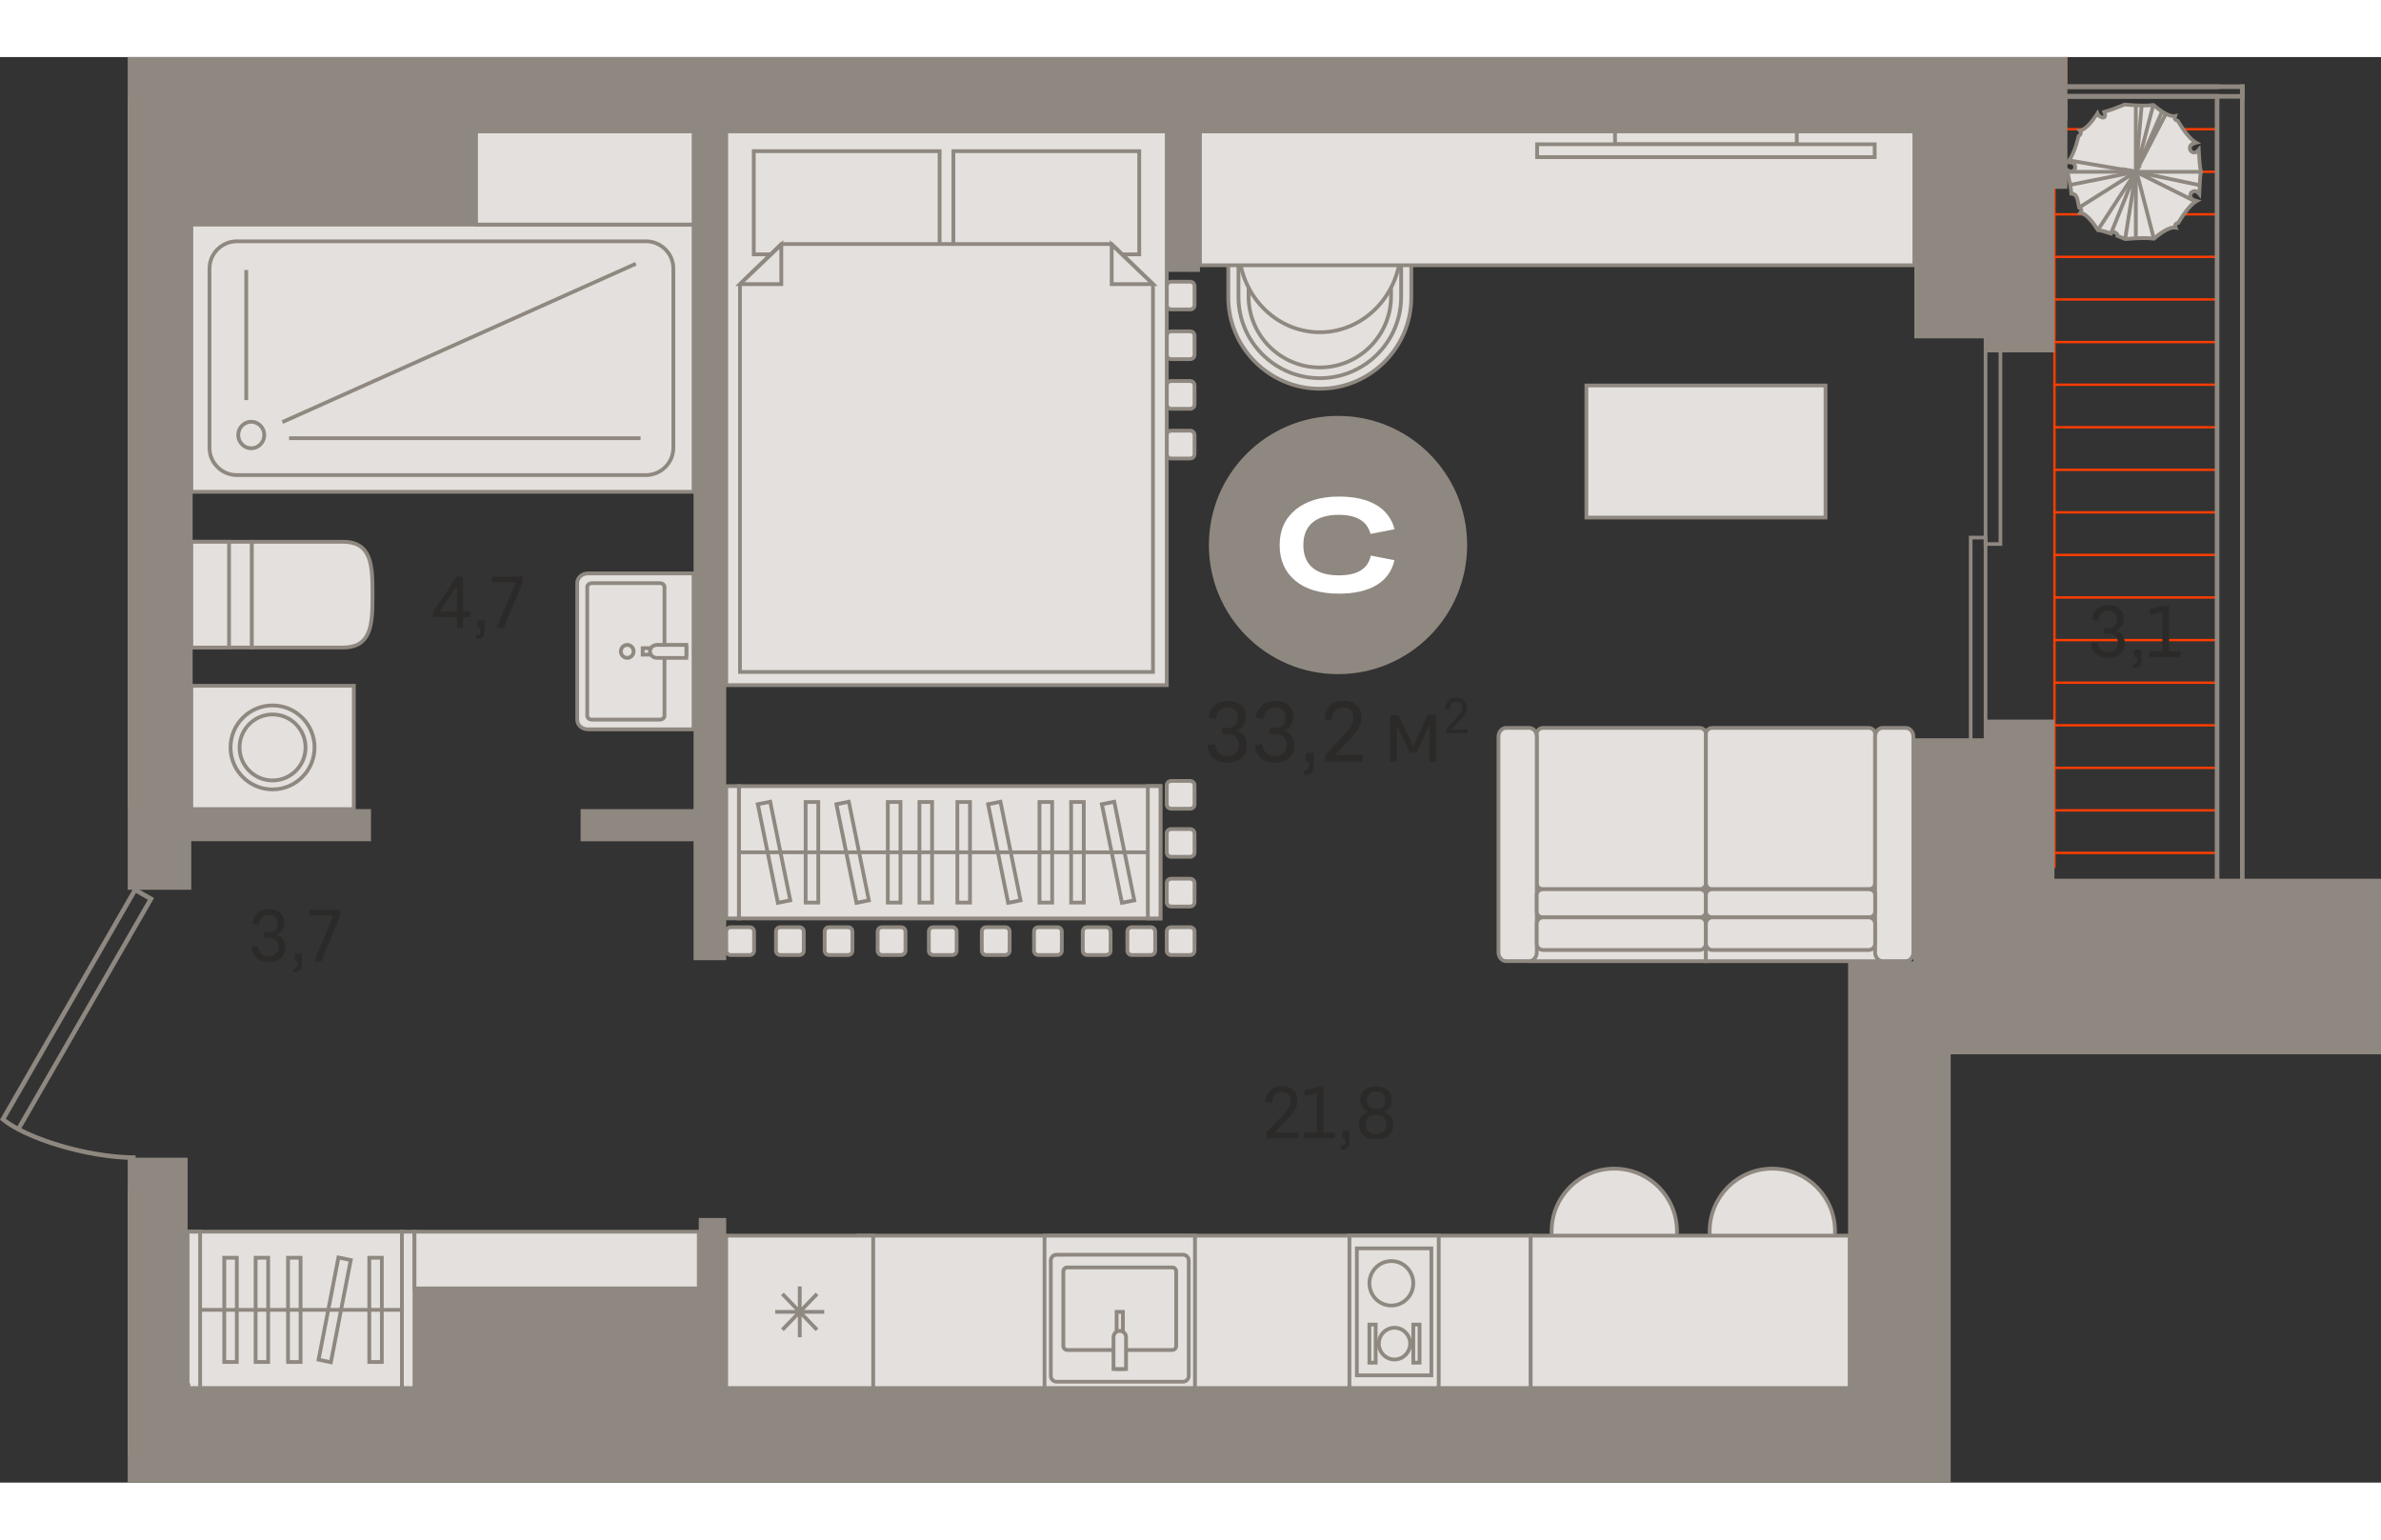 <?xml version="1.0" encoding="utf-8"?>
<!-- Generator: Adobe Illustrator 24.1.2, SVG Export Plug-In . SVG Version: 6.00 Build 0)  -->
<svg version="1.1" id="Слой_1" xmlns="http://www.w3.org/2000/svg" xmlns:xlink="http://www.w3.org/1999/xlink" x="0px" y="0px"
	 viewBox="0 0 5847.1 3500.8" style="enable-background:new 0 0 5847.1 3500.8;" xml:space="preserve" width="883" height="571">
<rect x="0" y="0" width="5847.1" height="3500.8" fill="#333333" stroke="none"/>
<g>
	<rect x="5042.3" y="174.3" style="fill-rule:evenodd;clip-rule:evenodd;fill:#FF3D01;" width="405.1" height="5.8"/>
	<rect x="5074.1" y="60.3" style="fill-rule:evenodd;clip-rule:evenodd;fill:#FF3D01;" width="2.9" height="5.8"/>
	<rect x="5074.1" style="fill-rule:evenodd;clip-rule:evenodd;fill:#FF3D01;" width="2.9" height="64.6"/>
	<polygon style="fill-rule:evenodd;clip-rule:evenodd;fill:#8F8880;" points="5053,90.8 5500.9,90.8 5500.9,67.1 5512.1,67.1 
		5512.1,102.1 5041.7,102.1 5041.7,67.1 5077,67.1 5438.9,67.1 5450.1,67.1 5450.1,78.4 5053,78.4 	"/>
	<rect x="5042.3" y="383.3" style="fill-rule:evenodd;clip-rule:evenodd;fill:#FF3D01;" width="405.1" height="5.8"/>
	<rect x="5042.3" y="1115.1" style="fill-rule:evenodd;clip-rule:evenodd;fill:#FF3D01;" width="405.1" height="5.8"/>
	<rect x="5042.3" y="1847" style="fill-rule:evenodd;clip-rule:evenodd;fill:#FF3D01;" width="405.1" height="5.8"/>
	<rect x="5042.3" y="906.2" style="fill-rule:evenodd;clip-rule:evenodd;fill:#FF3D01;" width="405.1" height="5.8"/>
	<rect x="5042.3" y="1638.1" style="fill-rule:evenodd;clip-rule:evenodd;fill:#FF3D01;" width="405.1" height="5.8"/>
	<rect x="5042.3" y="697" style="fill-rule:evenodd;clip-rule:evenodd;fill:#FF3D01;" width="405.1" height="5.8"/>
	<rect x="5042.3" y="1428.9" style="fill-rule:evenodd;clip-rule:evenodd;fill:#FF3D01;" width="405.1" height="5.8"/>
	<rect x="5042.3" y="487.8" style="fill-rule:evenodd;clip-rule:evenodd;fill:#FF3D01;" width="405.1" height="5.8"/>
	<rect x="5042.3" y="1219.7" style="fill-rule:evenodd;clip-rule:evenodd;fill:#FF3D01;" width="405.1" height="5.8"/>
	<rect x="5042.3" y="1951.5" style="fill-rule:evenodd;clip-rule:evenodd;fill:#FF3D01;" width="405.1" height="5.8"/>
	<rect x="5042.3" y="592.3" style="fill-rule:evenodd;clip-rule:evenodd;fill:#FF3D01;" width="405.1" height="5.8"/>
	<rect x="5042.3" y="1324.2" style="fill-rule:evenodd;clip-rule:evenodd;fill:#FF3D01;" width="405.1" height="5.8"/>
	<rect x="5042.3" y="174.3" style="fill-rule:evenodd;clip-rule:evenodd;fill:#FF3D01;" width="5.8" height="1816.8"/>
	<rect x="5042.3" y="278.8" style="fill-rule:evenodd;clip-rule:evenodd;fill:#FF3D01;" width="405.1" height="5.8"/>
	<rect x="5042.3" y="1010.7" style="fill-rule:evenodd;clip-rule:evenodd;fill:#FF3D01;" width="405.1" height="5.8"/>
	<rect x="5042.3" y="1742.6" style="fill-rule:evenodd;clip-rule:evenodd;fill:#FF3D01;" width="405.1" height="5.8"/>
	<rect x="5042.3" y="801.7" style="fill-rule:evenodd;clip-rule:evenodd;fill:#FF3D01;" width="405.1" height="5.8"/>
	<rect x="5042.3" y="1533.5" style="fill-rule:evenodd;clip-rule:evenodd;fill:#FF3D01;" width="405.1" height="5.8"/>
	<path style="fill-rule:evenodd;clip-rule:evenodd;fill:#E3E0DD;" d="M2875.8,2017.8h47.2c5.8,0,10.5,4.7,10.5,10.5v47.2
		c0,5.8-4.7,10.5-10.5,10.5h-47.2c-5.8,0-10.5-4.7-10.5-10.5v-47.2C2865.3,2022.5,2870,2017.8,2875.8,2017.8z"/>
	<path style="fill-rule:evenodd;clip-rule:evenodd;fill:#8F8880;" d="M2875.8,2022.4c-3.3,0-5.9,2.6-5.9,5.9v47.2
		c0,3.3,2.6,5.9,5.9,5.9h47.2c3.3,0,5.9-2.6,5.9-5.9v-47.2c0-3.3-2.6-5.9-5.9-5.9H2875.8L2875.8,2022.4z M2922.9,2090.6h-47.2
		c-8.3,0-15.2-6.8-15.2-15.1v-47.2c0-8.4,6.8-15.1,15.2-15.1h47.2c8.3,0,15.2,6.8,15.2,15.1v47.2
		C2938.1,2083.9,2931.3,2090.6,2922.9,2090.6z"/>
	<path style="fill-rule:evenodd;clip-rule:evenodd;fill:#E3E0DD;" d="M2875.8,795.6h47.2c5.8,0,10.5,4.7,10.5,10.5v47.2
		c0,5.8-4.7,10.5-10.5,10.5h-47.2c-5.8,0-10.5-4.7-10.5-10.5v-47.2C2865.3,800.3,2870,795.6,2875.8,795.6z"/>
	<path style="fill-rule:evenodd;clip-rule:evenodd;fill:#8F8880;" d="M2875.8,800.2c-3.3,0-5.9,2.7-5.9,5.9v47.2
		c0,3.3,2.6,5.9,5.9,5.9h47.2c3.3,0,5.9-2.6,5.9-5.9v-47.2c0-3.3-2.6-5.9-5.9-5.9H2875.8L2875.8,800.2z M2922.9,868.4h-47.2
		c-8.3,0-15.2-6.8-15.2-15.1v-47.2c0-8.4,6.8-15.2,15.2-15.2h47.2c8.3,0,15.2,6.8,15.2,15.2v47.2
		C2938.1,861.6,2931.3,868.4,2922.9,868.4z"/>
	<path style="fill-rule:evenodd;clip-rule:evenodd;fill:#E3E0DD;" d="M2875.8,917.6h47.2c5.8,0,10.5,4.7,10.5,10.5v47.2
		c0,5.8-4.7,10.5-10.5,10.5h-47.2c-5.8,0-10.5-4.7-10.5-10.5v-47.2C2865.3,922.3,2870,917.6,2875.8,917.6z"/>
	<path style="fill-rule:evenodd;clip-rule:evenodd;fill:#8F8880;" d="M2875.8,922.2c-3.3,0-5.9,2.7-5.9,5.9v47.2
		c0,3.3,2.6,5.9,5.9,5.9h47.2c3.3,0,5.9-2.6,5.9-5.9v-47.2c0-3.3-2.6-5.9-5.9-5.9H2875.8L2875.8,922.2z M2922.9,990.4h-47.2
		c-8.3,0-15.2-6.8-15.2-15.1v-47.2c0-8.4,6.8-15.2,15.2-15.2h47.2c8.3,0,15.2,6.8,15.2,15.2v47.2
		C2938.1,983.6,2931.3,990.4,2922.9,990.4z"/>
	<path style="fill-rule:evenodd;clip-rule:evenodd;fill:#E3E0DD;" d="M2875.8,2136.9h47.2c5.8,0,10.5,4.7,10.5,10.5v47.2
		c0,5.8-4.7,10.5-10.5,10.5h-47.2c-5.8,0-10.5-4.7-10.5-10.5v-47.2C2865.3,2141.6,2870,2136.9,2875.8,2136.9z"/>
	<path style="fill-rule:evenodd;clip-rule:evenodd;fill:#8F8880;" d="M2875.8,2141.5c-3.3,0-5.9,2.6-5.9,5.9v47.2
		c0,3.3,2.6,5.9,5.9,5.9h47.2c3.3,0,5.9-2.6,5.9-5.9v-47.2c0-3.3-2.6-5.9-5.9-5.9H2875.8L2875.8,2141.5z M2922.9,2209.7h-47.2
		c-8.3,0-15.2-6.8-15.2-15.1v-47.2c0-8.4,6.8-15.1,15.2-15.1h47.2c8.3,0,15.2,6.8,15.2,15.1v47.2
		C2938.1,2202.9,2931.3,2209.7,2922.9,2209.7z"/>
	<path style="fill-rule:evenodd;clip-rule:evenodd;fill:#E3E0DD;" d="M2875.8,1895.8h47.2c5.8,0,10.5,4.7,10.5,10.5v47.2
		c0,5.8-4.7,10.5-10.5,10.5h-47.2c-5.8,0-10.5-4.7-10.5-10.5v-47.2C2865.3,1900.5,2870,1895.8,2875.8,1895.8z"/>
	<path style="fill-rule:evenodd;clip-rule:evenodd;fill:#8F8880;" d="M2875.8,1900.4c-3.3,0-5.9,2.6-5.9,5.9v47.1
		c0,3.3,2.6,5.9,5.9,5.9h47.2c3.3,0,5.9-2.7,5.9-5.9v-47.1c0-3.3-2.6-5.9-5.9-5.9H2875.8L2875.8,1900.4z M2922.9,1968.6h-47.2
		c-8.3,0-15.2-6.8-15.2-15.2v-47.1c0-8.4,6.8-15.1,15.2-15.1h47.2c8.3,0,15.2,6.8,15.2,15.1v47.1
		C2938.1,1961.8,2931.3,1968.6,2922.9,1968.6z"/>
	<path style="fill-rule:evenodd;clip-rule:evenodd;fill:#E3E0DD;" d="M2875.8,673.6h47.2c5.8,0,10.5,4.7,10.5,10.5v47.2
		c0,5.8-4.7,10.5-10.5,10.5h-47.2c-5.8,0-10.5-4.7-10.5-10.5v-47.2C2865.3,678.3,2870,673.6,2875.8,673.6z"/>
	<path style="fill-rule:evenodd;clip-rule:evenodd;fill:#8F8880;" d="M2875.8,678.2c-3.3,0-5.9,2.7-5.9,5.9v47.2
		c0,3.3,2.6,5.9,5.9,5.9h47.2c3.3,0,5.9-2.6,5.9-5.9v-47.2c0-3.3-2.6-5.9-5.9-5.9H2875.8L2875.8,678.2z M2922.9,746.4h-47.2
		c-8.3,0-15.2-6.8-15.2-15.1v-47.2c0-8.4,6.8-15.2,15.2-15.2h47.2c8.3,0,15.2,6.8,15.2,15.2v47.2
		C2938.1,739.7,2931.3,746.4,2922.9,746.4z"/>
	<path style="fill-rule:evenodd;clip-rule:evenodd;fill:#E3E0DD;" d="M2875.8,1777.7h47.2c5.8,0,10.5,4.7,10.5,10.5v47.2
		c0,5.8-4.7,10.5-10.5,10.5h-47.2c-5.8,0-10.5-4.7-10.5-10.5v-47.2C2865.3,1782.4,2870,1777.7,2875.8,1777.7z"/>
	<path style="fill-rule:evenodd;clip-rule:evenodd;fill:#8F8880;" d="M2875.8,1782.3c-3.3,0-5.9,2.6-5.9,5.9v47.2
		c0,3.3,2.6,5.9,5.9,5.9h47.2c3.3,0,5.9-2.6,5.9-5.9v-47.2c0-3.3-2.6-5.9-5.9-5.9H2875.8L2875.8,1782.3z M2922.9,1850.5h-47.2
		c-8.3,0-15.2-6.8-15.2-15.1v-47.2c0-8.3,6.8-15.1,15.2-15.1h47.2c8.3,0,15.2,6.8,15.2,15.1v47.2
		C2938.1,1843.7,2931.3,1850.5,2922.9,1850.5z"/>
	<path style="fill-rule:evenodd;clip-rule:evenodd;fill:#E3E0DD;" d="M2875.8,551.6h47.2c5.8,0,10.5,4.7,10.5,10.5v47.2
		c0,5.8-4.7,10.5-10.5,10.5h-47.2c-5.8,0-10.5-4.7-10.5-10.5v-47.2C2865.3,556.3,2870,551.6,2875.8,551.6z"/>
	<path style="fill-rule:evenodd;clip-rule:evenodd;fill:#8F8880;" d="M2875.8,556.2c-3.3,0-5.9,2.7-5.9,5.9v47.1
		c0,3.3,2.6,5.9,5.9,5.9h47.2c3.3,0,5.9-2.6,5.9-5.9v-47.1c0-3.3-2.6-5.9-5.9-5.9H2875.8L2875.8,556.2z M2922.9,624.4h-47.2
		c-8.3,0-15.2-6.8-15.2-15.1v-47.1c0-8.3,6.8-15.2,15.2-15.2h47.2c8.3,0,15.2,6.8,15.2,15.2v47.1
		C2938.1,617.7,2931.3,624.4,2922.9,624.4z"/>
	<path style="fill-rule:evenodd;clip-rule:evenodd;fill:#E3E0DD;" d="M2165.8,2136.9h47.2c5.8,0,10.5,4.7,10.5,10.5v47.2
		c0,5.8-4.7,10.5-10.5,10.5h-47.2c-5.8,0-10.5-4.7-10.5-10.5v-47.2C2155.3,2141.6,2160,2136.9,2165.8,2136.9z"/>
	<path style="fill-rule:evenodd;clip-rule:evenodd;fill:#8F8880;" d="M2165.8,2141.5c-3.3,0-5.9,2.6-5.9,5.9v47.2
		c0,3.3,2.6,5.9,5.9,5.9h47.2c3.2,0,5.9-2.7,5.9-5.9v-47.2c0-3.2-2.7-5.9-5.9-5.9H2165.8L2165.8,2141.5z M2213,2209.7h-47.2
		c-8.3,0-15.2-6.8-15.2-15.1v-47.2c0-8.4,6.8-15.1,15.2-15.1h47.2c8.3,0,15.2,6.8,15.2,15.1v47.2
		C2228.1,2202.9,2221.3,2209.7,2213,2209.7z"/>
	<path style="fill-rule:evenodd;clip-rule:evenodd;fill:#E3E0DD;" d="M2421.6,2136.9h47.2c5.8,0,10.5,4.7,10.5,10.5v47.2
		c0,5.8-4.7,10.5-10.5,10.5h-47.2c-5.8,0-10.5-4.7-10.5-10.5v-47.2C2411.1,2141.6,2415.8,2136.9,2421.6,2136.9z"/>
	<path style="fill-rule:evenodd;clip-rule:evenodd;fill:#8F8880;" d="M2421.6,2141.5c-3.3,0-5.9,2.6-5.9,5.9v47.2
		c0,3.3,2.6,5.9,5.9,5.9h47.2c3.2,0,5.9-2.7,5.9-5.9v-47.2c0-3.2-2.7-5.9-5.9-5.9H2421.6L2421.6,2141.5z M2468.8,2209.7h-47.2
		c-8.4,0-15.2-6.8-15.2-15.1v-47.2c0-8.4,6.8-15.1,15.2-15.1h47.2c8.3,0,15.2,6.8,15.2,15.1v47.2
		C2483.9,2202.9,2477.1,2209.7,2468.8,2209.7z"/>
	<path style="fill-rule:evenodd;clip-rule:evenodd;fill:#E3E0DD;" d="M2669.6,2136.9h47.2c5.8,0,10.5,4.7,10.5,10.5v47.2
		c0,5.8-4.7,10.5-10.5,10.5h-47.2c-5.8,0-10.5-4.7-10.5-10.5v-47.2C2659,2141.6,2663.8,2136.9,2669.6,2136.9z"/>
	<path style="fill-rule:evenodd;clip-rule:evenodd;fill:#8F8880;" d="M2669.6,2141.5c-3.2,0-5.9,2.7-5.9,5.9v47.2
		c0,3.2,2.7,5.9,5.9,5.9h47.2c3.2,0,5.9-2.7,5.9-5.9v-47.2c0-3.2-2.7-5.9-5.9-5.9H2669.6L2669.6,2141.5z M2716.7,2209.7h-47.2
		c-8.4,0-15.2-6.8-15.2-15.1v-47.2c0-8.4,6.8-15.1,15.2-15.1h47.2c8.4,0,15.2,6.8,15.2,15.1v47.2
		C2731.9,2202.9,2725.1,2209.7,2716.7,2209.7z"/>
	<path style="fill-rule:evenodd;clip-rule:evenodd;fill:#E3E0DD;" d="M2779.1,2136.9h47.2c5.8,0,10.5,4.7,10.5,10.5v47.2
		c0,5.8-4.7,10.5-10.5,10.5h-47.2c-5.8,0-10.5-4.7-10.5-10.5v-47.2C2768.6,2141.6,2773.3,2136.9,2779.1,2136.9z"/>
	<path style="fill-rule:evenodd;clip-rule:evenodd;fill:#8F8880;" d="M2779.1,2141.5c-3.3,0-5.9,2.6-5.9,5.9v47.2
		c0,3.3,2.6,5.9,5.9,5.9h47.2c3.2,0,5.9-2.7,5.9-5.9v-47.2c0-3.2-2.7-5.9-5.9-5.9H2779.1L2779.1,2141.5z M2826.3,2209.7h-47.2
		c-8.4,0-15.2-6.8-15.2-15.1v-47.2c0-8.4,6.8-15.1,15.2-15.1h47.2c8.4,0,15.2,6.8,15.2,15.1v47.2
		C2841.4,2202.9,2834.6,2209.7,2826.3,2209.7z"/>
	<path style="fill-rule:evenodd;clip-rule:evenodd;fill:#E3E0DD;" d="M1916.1,2136.9h47.2c5.8,0,10.5,4.7,10.5,10.5v47.2
		c0,5.8-4.7,10.5-10.5,10.5h-47.2c-5.8,0-10.5-4.7-10.5-10.5v-47.2C1905.6,2141.6,1910.3,2136.9,1916.1,2136.9z"/>
	<path style="fill-rule:evenodd;clip-rule:evenodd;fill:#8F8880;" d="M1916.1,2141.5c-3.2,0-5.9,2.7-5.9,5.9v47.2
		c0,3.2,2.7,5.9,5.9,5.9h47.2c3.2,0,5.9-2.7,5.9-5.9v-47.2c0-3.2-2.7-5.9-5.9-5.9H1916.1L1916.1,2141.5z M1963.3,2209.7h-47.2
		c-8.3,0-15.2-6.8-15.2-15.1v-47.2c0-8.4,6.8-15.1,15.2-15.1h47.2c8.3,0,15.2,6.8,15.2,15.1v47.2
		C1978.4,2202.9,1971.6,2209.7,1963.3,2209.7z"/>
	<path style="fill-rule:evenodd;clip-rule:evenodd;fill:#E3E0DD;" d="M1794,2136.9h47.2c5.8,0,10.5,4.7,10.5,10.5v47.2
		c0,5.8-4.7,10.5-10.5,10.5H1794c-5.8,0-10.5-4.7-10.5-10.5v-47.2C1783.4,2141.6,1788.2,2136.9,1794,2136.9z"/>
	<path style="fill-rule:evenodd;clip-rule:evenodd;fill:#8F8880;" d="M1794,2141.5c-3.3,0-5.9,2.6-5.9,5.9v47.2
		c0,3.3,2.6,5.9,5.9,5.9h47.2c3.3,0,5.9-2.6,5.9-5.9v-47.2c0-3.3-2.6-5.9-5.9-5.9H1794L1794,2141.5z M1841.1,2209.7H1794
		c-8.4,0-15.2-6.8-15.2-15.1v-47.2c0-8.4,6.8-15.1,15.2-15.1h47.2c8.4,0,15.2,6.8,15.2,15.1v47.2
		C1856.3,2202.9,1849.5,2209.7,1841.1,2209.7z"/>
	<path style="fill-rule:evenodd;clip-rule:evenodd;fill:#E3E0DD;" d="M2035.7,2136.9h47.2c5.8,0,10.5,4.7,10.5,10.5v47.2
		c0,5.8-4.7,10.5-10.5,10.5h-47.2c-5.8,0-10.5-4.7-10.5-10.5v-47.2C2025.2,2141.6,2029.9,2136.9,2035.7,2136.9z"/>
	<path style="fill-rule:evenodd;clip-rule:evenodd;fill:#8F8880;" d="M2035.7,2141.5c-3.2,0-5.9,2.7-5.9,5.9v47.2
		c0,3.2,2.7,5.9,5.9,5.9h47.2c3.2,0,5.9-2.7,5.9-5.9v-47.2c0-3.2-2.7-5.9-5.9-5.9H2035.7L2035.7,2141.5z M2082.9,2209.7h-47.2
		c-8.3,0-15.2-6.8-15.2-15.1v-47.2c0-8.4,6.8-15.1,15.2-15.1h47.2c8.3,0,15.1,6.8,15.1,15.1v47.2
		C2098,2202.9,2091.2,2209.7,2082.9,2209.7z"/>
	<path style="fill-rule:evenodd;clip-rule:evenodd;fill:#E3E0DD;" d="M2291.5,2136.9h47.2c5.8,0,10.5,4.7,10.5,10.5v47.2
		c0,5.8-4.7,10.5-10.5,10.5h-47.2c-5.8,0-10.5-4.7-10.5-10.5v-47.2C2281,2141.6,2285.7,2136.9,2291.5,2136.9z"/>
	<path style="fill-rule:evenodd;clip-rule:evenodd;fill:#8F8880;" d="M2291.5,2141.5c-3.2,0-5.9,2.7-5.9,5.9v47.2
		c0,3.2,2.7,5.9,5.9,5.9h47.2c3.2,0,5.9-2.7,5.9-5.9v-47.2c0-3.2-2.7-5.9-5.9-5.9H2291.5L2291.5,2141.5z M2338.7,2209.7h-47.2
		c-8.3,0-15.2-6.8-15.2-15.1v-47.2c0-8.4,6.8-15.1,15.2-15.1h47.2c8.3,0,15.1,6.8,15.1,15.1v47.2
		C2353.8,2202.9,2347.1,2209.7,2338.7,2209.7z"/>
	<path style="fill-rule:evenodd;clip-rule:evenodd;fill:#E3E0DD;" d="M2549.8,2136.9h47.2c5.8,0,10.5,4.7,10.5,10.5v47.2
		c0,5.8-4.7,10.5-10.5,10.5h-47.2c-5.8,0-10.5-4.7-10.5-10.5v-47.2C2539.3,2141.6,2544,2136.9,2549.8,2136.9z"/>
	<path style="fill-rule:evenodd;clip-rule:evenodd;fill:#8F8880;" d="M2549.8,2141.5c-3.3,0-5.9,2.6-5.9,5.9v47.2
		c0,3.3,2.6,5.9,5.9,5.9h47.2c3.2,0,5.9-2.7,5.9-5.9v-47.2c0-3.2-2.7-5.9-5.9-5.9H2549.8L2549.8,2141.5z M2597,2209.7h-47.2
		c-8.3,0-15.2-6.8-15.2-15.1v-47.2c0-8.4,6.8-15.1,15.2-15.1h47.2c8.3,0,15.2,6.8,15.2,15.1v47.2
		C2612.2,2202.9,2605.3,2209.7,2597,2209.7z"/>
	<rect x="1814.5" y="1790.4" style="fill-rule:evenodd;clip-rule:evenodd;fill:#E3E0DD;" width="1035.3" height="324.9"/>
	<path style="fill-rule:evenodd;clip-rule:evenodd;fill:#8F8880;" d="M1819.1,2110.7h1026v-315.6h-1026V2110.7L1819.1,2110.7z
		 M2854.4,2120H1809.8v-334.2h1044.5V2120z"/>
	<rect x="1783.4" y="1790.4" style="fill-rule:evenodd;clip-rule:evenodd;fill:#E3E0DD;" width="31" height="324.9"/>
	<path style="fill-rule:evenodd;clip-rule:evenodd;fill:#8F8880;" d="M1788.1,2110.7h21.8V1795h-21.8V2110.7L1788.1,2110.7z
		 M1819.1,2119.9h-40.3v-334.1h40.3V2119.9z"/>
	<rect x="2818.7" y="1790.4" style="fill-rule:evenodd;clip-rule:evenodd;fill:#E3E0DD;" width="31" height="324.9"/>
	<path style="fill-rule:evenodd;clip-rule:evenodd;fill:#8F8880;" d="M2823.4,2110.7h21.8V1795h-21.8V2110.7L2823.4,2110.7z
		 M2854.4,2119.9h-40.3v-334.1h40.3V2119.9z"/>
	<rect x="1978.5" y="1829.4" style="fill-rule:evenodd;clip-rule:evenodd;fill:#E3E0DD;" width="31.1" height="247"/>
	<path style="fill-rule:evenodd;clip-rule:evenodd;fill:#8F8880;" d="M1983.1,2071.8h21.8V1834h-21.8V2071.8L1983.1,2071.8z
		 M2014.1,2081h-40.3v-256.2h40.3V2081z"/>
	<rect x="2180.3" y="1829.4" style="fill-rule:evenodd;clip-rule:evenodd;fill:#E3E0DD;" width="31.1" height="247"/>
	<path style="fill-rule:evenodd;clip-rule:evenodd;fill:#8F8880;" d="M2184.9,2071.8h21.8V1834h-21.8V2071.8L2184.9,2071.8z
		 M2215.9,2081h-40.3v-256.2h40.3V2081z"/>
	<rect x="2257.9" y="1829.4" style="fill-rule:evenodd;clip-rule:evenodd;fill:#E3E0DD;" width="31" height="247"/>
	<path style="fill-rule:evenodd;clip-rule:evenodd;fill:#8F8880;" d="M2262.5,2071.8h21.8V1834h-21.8V2071.8L2262.5,2071.8z
		 M2293.6,2081h-40.3v-256.2h40.3V2081z"/>
	<rect x="2630.4" y="1829.4" style="fill-rule:evenodd;clip-rule:evenodd;fill:#E3E0DD;" width="31" height="247"/>
	<path style="fill-rule:evenodd;clip-rule:evenodd;fill:#8F8880;" d="M2635,2071.8h21.8V1834H2635V2071.8L2635,2071.8z M2666.1,2081
		h-40.3v-256.2h40.3V2081z"/>
	<rect x="2552.8" y="1829.4" style="fill-rule:evenodd;clip-rule:evenodd;fill:#E3E0DD;" width="31" height="247"/>
	<path style="fill-rule:evenodd;clip-rule:evenodd;fill:#8F8880;" d="M2557.4,2071.8h21.8V1834h-21.8V2071.8L2557.4,2071.8z
		 M2588.4,2081h-40.3v-256.2h40.3V2081z"/>
	<rect x="2351" y="1829.4" style="fill-rule:evenodd;clip-rule:evenodd;fill:#E3E0DD;" width="31" height="247"/>
	<path style="fill-rule:evenodd;clip-rule:evenodd;fill:#8F8880;" d="M2355.6,2071.8h21.8V1834h-21.8V2071.8L2355.6,2071.8z
		 M2386.7,2081h-40.3v-256.2h40.3V2081z"/>
	<polygon style="fill-rule:evenodd;clip-rule:evenodd;fill:#E3E0DD;" points="1891.5,1828.8 1861,1834.9 1910.3,2077 1940.7,2070.9 
			"/>
	<path style="fill-rule:evenodd;clip-rule:evenodd;fill:#8F8880;" d="M1866.5,1838.5l47.4,233l21.3-4.3l-47.4-233L1866.5,1838.5
		L1866.5,1838.5z M1906.6,2082.4l-51.1-251.2l39.5-7.9l51.1,251.2L1906.6,2082.4z"/>
	<polygon style="fill-rule:evenodd;clip-rule:evenodd;fill:#E3E0DD;" points="2084.5,1828.8 2054,1834.9 2103.3,2077 2133.7,2070.9 
			"/>
	<path style="fill-rule:evenodd;clip-rule:evenodd;fill:#8F8880;" d="M2059.5,1838.5l47.4,233l21.4-4.3l-47.4-233L2059.5,1838.5
		L2059.5,1838.5z M2099.6,2082.4l-51.1-251.2l39.5-7.9l51.1,251.2L2099.6,2082.4z"/>
	<polygon style="fill-rule:evenodd;clip-rule:evenodd;fill:#E3E0DD;" points="2736.4,1828.8 2705.9,1834.9 2755.2,2077 
		2785.6,2070.9 	"/>
	<path style="fill-rule:evenodd;clip-rule:evenodd;fill:#8F8880;" d="M2711.4,1838.5l47.4,233l21.3-4.3l-47.4-233L2711.4,1838.5
		L2711.4,1838.5z M2751.5,2082.4l-51.1-251.2l39.5-7.9l51.1,251.2L2751.5,2082.4z"/>
	<polygon style="fill-rule:evenodd;clip-rule:evenodd;fill:#E3E0DD;" points="2457,1828.8 2426.5,1834.9 2475.8,2077 2506.2,2070.9 
			"/>
	<path style="fill-rule:evenodd;clip-rule:evenodd;fill:#8F8880;" d="M2432,1838.5l47.4,233l21.3-4.3l-47.4-233L2432,1838.5
		L2432,1838.5z M2472.1,2082.4l-51.1-251.2l39.5-7.9l51.1,251.2L2472.1,2082.4z"/>
	<rect x="1814.5" y="1948.3" style="fill-rule:evenodd;clip-rule:evenodd;fill:#8F8880;" width="1004.2" height="9.2"/>
	<rect x="1783.4" y="182.6" style="fill-rule:evenodd;clip-rule:evenodd;fill:#E3E0DD;" width="1081.8" height="1359.9"/>
	<path style="fill-rule:evenodd;clip-rule:evenodd;fill:#8F8880;" d="M1788.1,1537.8h1072.5V187.2H1788.1V1537.8L1788.1,1537.8z
		 M2869.9,1547.1H1778.8V177.9h1091.1V1547.1z"/>
	<rect x="1851.1" y="231.1" style="fill-rule:evenodd;clip-rule:evenodd;fill:#E3E0DD;" width="456.4" height="253.3"/>
	<path style="fill-rule:evenodd;clip-rule:evenodd;fill:#8F8880;" d="M1855.7,479.8h447.1v-244h-447.1V479.8L1855.7,479.8z
		 M2312.1,489.1h-465.7V226.5h465.7V489.1z"/>
	<rect x="2341.2" y="231.1" style="fill-rule:evenodd;clip-rule:evenodd;fill:#E3E0DD;" width="456.4" height="253.3"/>
	<path style="fill-rule:evenodd;clip-rule:evenodd;fill:#8F8880;" d="M2345.9,479.8H2793v-244h-447.1V479.8L2345.9,479.8z
		 M2802.3,489.1h-465.7V226.5h465.7V489.1z"/>
	<polygon style="fill-rule:evenodd;clip-rule:evenodd;fill:#E3E0DD;" points="1918.7,459.2 1817.2,557.7 1817.2,1510.1 
		2831.5,1510.1 2831.5,557.7 2730,459.2 	"/>
	<path style="fill-rule:evenodd;clip-rule:evenodd;fill:#8F8880;" d="M1821.9,1505.4h1004.9V559.7l-98.7-95.9h-807.6l-98.7,95.9
		V1505.4L1821.9,1505.4z M2836.1,1514.7H1812.6v-959l104.2-101.2h815.1l1.3,1.3l102.8,99.9V1514.7z"/>
	<polygon style="fill-rule:evenodd;clip-rule:evenodd;fill:#E3E0DD;" points="1817.2,557.7 1918.7,557.7 1918.7,460.6 	"/>
	<path style="fill-rule:evenodd;clip-rule:evenodd;fill:#8F8880;" d="M1828.8,553h85.2v-81.6L1828.8,553L1828.8,553z M1923.3,562.3
		h-117.7l117.7-112.7V562.3z"/>
	<polygon style="fill-rule:evenodd;clip-rule:evenodd;fill:#E3E0DD;" points="2831.5,557.7 2730,557.7 2730,460.6 	"/>
	<path style="fill-rule:evenodd;clip-rule:evenodd;fill:#8F8880;" d="M2734.7,553h85.2l-85.2-81.6V553L2734.7,553z M2843,562.3
		h-117.7V449.7L2843,562.3z"/>
	<path style="fill-rule:evenodd;clip-rule:evenodd;fill:#8F8880;" d="M4906.8,2162.9h594.1V78.4h-496.2v12.4h445.5v2021.4h-543.4
		V2162.9L4906.8,2162.9z M5077,67.1L5077,67.1l435.1,0v2107h-616.6v-73.2h543.4V102.1h-445.5V67.1H5077z"/>
	<path style="fill-rule:evenodd;clip-rule:evenodd;fill:#E3E0DD;" d="M3016.4,410.6h449.5v179.1c0,123.6-101.1,224.7-224.7,224.7h0
		c-123.6,0-224.7-101.1-224.7-224.7V410.6z"/>
	<path style="fill-rule:evenodd;clip-rule:evenodd;fill:#8F8880;" d="M3021,415.3v174.5c0,121.4,98.7,220.1,220.1,220.1
		c121.4,0,220.1-98.7,220.1-220.1V415.3H3021L3021,415.3z M3241.1,819.1c-126.5,0-229.4-102.9-229.4-229.3V406h458.7v183.7
		C3470.5,716.2,3367.6,819.1,3241.1,819.1z"/>
	<path style="fill-rule:evenodd;clip-rule:evenodd;fill:#E3E0DD;" d="M3041.4,436.6h399.5v152.2c0,109.8-90,199.8-199.8,199.8
		c-109.8,0-199.8-89.9-199.8-199.8V436.6z"/>
	<path style="fill-rule:evenodd;clip-rule:evenodd;fill:#8F8880;" d="M3046,441.2v147.6c0,107.6,87.5,195.2,195.1,195.2
		c107.6,0,195.1-87.5,195.1-195.2V441.2H3046L3046,441.2z M3241.1,793.1c-112.7,0-204.4-91.7-204.4-204.4V431.9h408.8v156.8
		C3445.5,701.5,3353.8,793.1,3241.1,793.1z"/>
	<path style="fill-rule:evenodd;clip-rule:evenodd;fill:#E3E0DD;" d="M3066.2,462.8h349.9v124.6c0,96.1-78.9,174.9-175,174.9
		c-96.1,0-175-78.8-175-174.9V462.8z"/>
	<path style="fill-rule:evenodd;clip-rule:evenodd;fill:#8F8880;" d="M3070.8,467.4v120c0,93.9,76.4,170.3,170.3,170.3
		c93.9,0,170.3-76.4,170.3-170.3v-120H3070.8L3070.8,467.4z M3241.1,766.9c-99,0-179.6-80.6-179.6-179.6V458.1h359.2v129.2
		C3420.7,686.4,3340.2,766.9,3241.1,766.9z"/>
	<path style="fill-rule:evenodd;clip-rule:evenodd;fill:#E3E0DD;" d="M3042.2,410.6h397.8v56.3c0,114.9-89.5,208.9-198.9,208.9h0
		c-109.4,0-198.9-94-198.9-208.9V410.6z"/>
	<path style="fill-rule:evenodd;clip-rule:evenodd;fill:#8F8880;" d="M3046.9,415.3v51.6c0,112.6,87.1,204.3,194.3,204.3
		c107.1,0,194.3-91.7,194.3-204.3v-51.6H3046.9L3046.9,415.3z M3241.1,680.4c-112.2,0-203.6-95.8-203.6-213.5V406h407.1v60.9
		C3444.7,584.6,3353.4,680.4,3241.1,680.4z"/>
	<rect x="2946.8" y="182.6" style="fill-rule:evenodd;clip-rule:evenodd;fill:#E3E0DD;" width="1754.3" height="328.8"/>
	<path style="fill-rule:evenodd;clip-rule:evenodd;fill:#8F8880;" d="M2951.4,506.7h1745.1V187.2H2951.4V506.7L2951.4,506.7z
		 M4705.8,515.9H2942.1v-338h1763.6V515.9z"/>
	<rect x="3966.1" y="182.6" style="fill-rule:evenodd;clip-rule:evenodd;fill:#E3E0DD;" width="446.4" height="31.6"/>
	<path style="fill-rule:evenodd;clip-rule:evenodd;fill:#8F8880;" d="M3970.7,209.5h437.1v-22.4h-437.1V209.5L3970.7,209.5z
		 M4417.1,218.8h-455.7v-40.8h455.7V218.8z"/>
	<rect x="3774.8" y="214.2" style="fill-rule:evenodd;clip-rule:evenodd;fill:#E3E0DD;" width="829" height="31.6"/>
	<path style="fill-rule:evenodd;clip-rule:evenodd;fill:#8F8880;" d="M3779.4,241.1h819.7v-22.4h-819.7V241.1L3779.4,241.1z
		 M4608.4,250.4h-838.3v-40.8h838.3V250.4z"/>
	<path style="fill-rule:evenodd;clip-rule:evenodd;fill:#E3E0DD;" d="M1417.5,1291.6v335.8c0,13,11.8,23.6,26.4,23.6h259.4v-383
		h-259.4C1429.3,1268,1417.5,1278.6,1417.5,1291.6z"/>
	<path style="fill-rule:evenodd;clip-rule:evenodd;fill:#8F8880;" d="M1443.9,1272.7c-12,0-21.8,8.5-21.8,18.9v335.8
		c0,10.4,9.8,18.9,21.8,18.9h254.7v-373.7H1443.9L1443.9,1272.7z M1707.9,1655.6h-264c-17.1,0-31-12.6-31-28.2v-335.8
		c0-15.6,13.9-28.2,31-28.2h264V1655.6z"/>
	<path style="fill-rule:evenodd;clip-rule:evenodd;fill:#E3E0DD;" d="M1631.8,1617.6v-316.2c0-5.2-5-9.4-11.1-9.4h-167.5
		c-6.1,0-11.1,4.2-11.1,9.4v316.2c0,5.2,5,9.5,11.1,9.5h167.5C1626.9,1627.1,1631.8,1622.8,1631.8,1617.6z"/>
	<path style="fill-rule:evenodd;clip-rule:evenodd;fill:#8F8880;" d="M1453.2,1296.6c-3.5,0-6.5,2.2-6.5,4.9v316.1
		c0,2.6,2.9,4.8,6.5,4.8h167.5c3.5,0,6.5-2.2,6.5-4.8v-316.1c0-2.6-2.9-4.9-6.5-4.9H1453.2L1453.2,1296.6z M1620.7,1631.7h-167.5
		c-8.7,0-15.7-6.3-15.7-14.1v-316.1c0-7.8,7-14.1,15.7-14.1h167.5c8.7,0,15.7,6.3,15.7,14.1v316.1
		C1636.5,1625.4,1629.4,1631.7,1620.7,1631.7z"/>
	<rect x="1578.3" y="1451.5" style="fill-rule:evenodd;clip-rule:evenodd;fill:#E3E0DD;" width="107.2" height="16"/>
	<path style="fill-rule:evenodd;clip-rule:evenodd;fill:#8F8880;" d="M1582.9,1462.9h97.9v-6.8h-97.9V1462.9L1582.9,1462.9z
		 M1690.1,1472.1h-116.5v-25.2h116.5V1472.1z"/>
	<path style="fill-rule:evenodd;clip-rule:evenodd;fill:#E3E0DD;" d="M1596.1,1459.7v-0.3c0-8.7,7.9-15.8,17.7-15.8h71.6v31.9h-71.6
		C1604,1475.5,1596.1,1468.4,1596.1,1459.7z"/>
	<path style="fill-rule:evenodd;clip-rule:evenodd;fill:#8F8880;" d="M1613.8,1448.2c-7.2,0-13,5-13,11.2v0.4
		c0,6.2,5.8,11.2,13,11.2h67v-22.7H1613.8L1613.8,1448.2z M1690.1,1480.1h-76.3c-12.3,0-22.3-9.1-22.3-20.4v-0.4
		c0-11.3,10-20.4,22.3-20.4h76.3V1480.1z"/>
	<path style="fill-rule:evenodd;clip-rule:evenodd;fill:#E3E0DD;" d="M1540.3,1443.6c-8.6,0-15.6,7.1-15.6,16
		c0,8.8,7,15.9,15.6,15.9c8.6,0,15.6-7.1,15.6-15.9C1555.9,1450.7,1548.9,1443.6,1540.3,1443.6z"/>
	<path style="fill-rule:evenodd;clip-rule:evenodd;fill:#8F8880;" d="M1540.3,1448.2c-6.1,0-11,5.1-11,11.3c0,6.2,4.9,11.3,11,11.3
		c6.1,0,11-5.1,11-11.3C1551.3,1453.3,1546.4,1448.2,1540.3,1448.2L1540.3,1448.2z M1540.3,1480.1c-11.2,0-20.3-9.2-20.3-20.6
		c0-11.3,9.1-20.6,20.3-20.6c11.2,0,20.3,9.2,20.3,20.6C1560.6,1470.9,1551.5,1480.1,1540.3,1480.1z"/>
	<rect x="469.7" y="411.3" style="fill-rule:evenodd;clip-rule:evenodd;fill:#E3E0DD;" width="1233.6" height="656.3"/>
	<path style="fill-rule:evenodd;clip-rule:evenodd;fill:#8F8880;" d="M474.4,1063h1224.3V416H474.4V1063L474.4,1063z M1707.9,1072.2
		H465.1V406.7h1242.8V1072.2z"/>
	<path style="fill-rule:evenodd;clip-rule:evenodd;fill:#E3E0DD;" d="M514.5,959.6V519.4c0-37,30.2-67,67.5-67h1004
		c37.3,0,67.5,30,67.5,67v440.2c0,37-30.2,67-67.5,67H582C544.7,1026.6,514.5,996.6,514.5,959.6z"/>
	<path style="fill-rule:evenodd;clip-rule:evenodd;fill:#8F8880;" d="M582,457c-34.7,0-62.9,28-62.9,62.4v440.2
		c0,34.4,28.2,62.4,62.9,62.4h1004c34.7,0,62.9-28,62.9-62.4V519.4c0-34.4-28.2-62.4-62.9-62.4H582L582,457z M1586,1031.2H582
		c-39.8,0-72.2-32.1-72.2-71.6V519.4c0-39.5,32.4-71.6,72.2-71.6h1004c39.8,0,72.2,32.1,72.2,71.6v440.2
		C1658.2,999.1,1625.8,1031.2,1586,1031.2z"/>
	<path style="fill-rule:evenodd;clip-rule:evenodd;fill:#E3E0DD;" d="M617,895.6c17.6,0,31.9,14.6,31.9,32.5
		c0,18-14.3,32.5-31.9,32.5s-32-14.6-32-32.5C585,910.1,599.4,895.6,617,895.6z"/>
	<path style="fill-rule:evenodd;clip-rule:evenodd;fill:#8F8880;" d="M617,900.2c-15.1,0-27.3,12.5-27.3,27.9
		c0,15.4,12.2,28,27.3,28c15.1,0,27.3-12.6,27.3-28C644.3,912.7,632,900.2,617,900.2L617,900.2z M617,965.3
		c-20.2,0-36.6-16.7-36.6-37.2c0-20.5,16.4-37.1,36.6-37.1c20.1,0,36.6,16.7,36.6,37.1C653.6,948.6,637.1,965.3,617,965.3z"/>
	<rect x="709.9" y="931.4" style="fill-rule:evenodd;clip-rule:evenodd;fill:#8F8880;" width="863.1" height="9.2"/>
	<rect x="600.1" y="523" style="fill-rule:evenodd;clip-rule:evenodd;fill:#8F8880;" width="9.2" height="319.4"/>
	
		<rect x="651.5" y="697.2" transform="matrix(0.913 -0.409 0.409 0.913 -188.477 522.119)" style="fill-rule:evenodd;clip-rule:evenodd;fill:#8F8880;" width="950.7" height="9.2"/>
	<rect x="1169" y="182.6" style="fill-rule:evenodd;clip-rule:evenodd;fill:#E3E0DD;" width="534.2" height="228.8"/>
	<path style="fill-rule:evenodd;clip-rule:evenodd;fill:#8F8880;" d="M1173.7,406.7h525V187.2h-525V406.7L1173.7,406.7z M1707.9,416
		h-543.5v-238h543.5V416z"/>
	<rect x="460.7" y="2884.6" style="fill-rule:evenodd;clip-rule:evenodd;fill:#E3E0DD;" width="526.4" height="384"/>
	<path style="fill-rule:evenodd;clip-rule:evenodd;fill:#8F8880;" d="M465.3,3264h517.1v-374.8H465.3V3264L465.3,3264z
		 M991.7,3273.2H456V2880h535.7V3273.2z"/>
	<rect x="460.7" y="2884.6" style="fill-rule:evenodd;clip-rule:evenodd;fill:#E3E0DD;" width="30.8" height="384"/>
	<path style="fill-rule:evenodd;clip-rule:evenodd;fill:#8F8880;" d="M465.3,3264h21.5v-374.8h-21.5V3264L465.3,3264z M496.1,3273.2
		H456V2880h40.1V3273.2z"/>
	<rect x="987.1" y="2884.6" style="fill-rule:evenodd;clip-rule:evenodd;fill:#E3E0DD;" width="30.8" height="384"/>
	<path style="fill-rule:evenodd;clip-rule:evenodd;fill:#8F8880;" d="M991.7,3264h21.5v-374.8h-21.5V3264L991.7,3264z
		 M1022.5,3273.2h-40.1V2880h40.1V3273.2z"/>
	<rect x="550.8" y="2948.6" style="fill-rule:evenodd;clip-rule:evenodd;fill:#E3E0DD;" width="30.8" height="256"/>
	<path style="fill-rule:evenodd;clip-rule:evenodd;fill:#8F8880;" d="M555.4,3200h21.5v-246.8h-21.5V3200L555.4,3200z M586.2,3209.2
		h-40.1V2944h40.1V3209.2z"/>
	<rect x="627.8" y="2948.6" style="fill-rule:evenodd;clip-rule:evenodd;fill:#E3E0DD;" width="30.8" height="256"/>
	<path style="fill-rule:evenodd;clip-rule:evenodd;fill:#8F8880;" d="M632.4,3200h21.5v-246.8h-21.5V3200L632.4,3200z M663.2,3209.2
		h-40.1V2944h40.1V3209.2z"/>
	<rect x="707.4" y="2948.6" style="fill-rule:evenodd;clip-rule:evenodd;fill:#E3E0DD;" width="30.8" height="256"/>
	<path style="fill-rule:evenodd;clip-rule:evenodd;fill:#8F8880;" d="M712,3200h21.5v-246.8H712V3200L712,3200z M742.8,3209.2h-40.1
		V2944h40.1V3209.2z"/>
	<rect x="906.9" y="2948.6" style="fill-rule:evenodd;clip-rule:evenodd;fill:#E3E0DD;" width="30.8" height="256"/>
	<path style="fill-rule:evenodd;clip-rule:evenodd;fill:#8F8880;" d="M911.6,3200h21.5v-246.8h-21.5V3200L911.6,3200z M942.3,3209.2
		h-40.1V2944h40.1V3209.2z"/>
	<polygon style="fill-rule:evenodd;clip-rule:evenodd;fill:#E3E0DD;" points="812.5,3205.3 782.3,3198.9 831.2,2948 861.4,2954.3 	
		"/>
	<path style="fill-rule:evenodd;clip-rule:evenodd;fill:#8F8880;" d="M787.8,3195.3l21.1,4.4l47-241.8l-21.1-4.4L787.8,3195.3
		L787.8,3195.3z M816.2,3210.7l-39.3-8.2l50.6-260l39.3,8.2L816.2,3210.7z"/>
	<rect x="491.5" y="3072" style="fill-rule:evenodd;clip-rule:evenodd;fill:#8F8880;" width="495.6" height="9.2"/>
	<rect x="1017.9" y="2884.6" style="fill-rule:evenodd;clip-rule:evenodd;fill:#E3E0DD;" width="698.2" height="139.3"/>
	<path style="fill-rule:evenodd;clip-rule:evenodd;fill:#8F8880;" d="M1022.5,3019.3h688.9v-130.1h-688.9V3019.3L1022.5,3019.3z
		 M1720.7,3028.5h-707.5V2880h707.5V3028.5z"/>
	<rect x="2108.6" y="2894.4" style="fill-rule:evenodd;clip-rule:evenodd;fill:#E3E0DD;" width="1650.4" height="374.2"/>
	<path style="fill-rule:evenodd;clip-rule:evenodd;fill:#8F8880;" d="M2113.2,3264h1641.2v-365H2113.2V3264L2113.2,3264z
		 M3763.6,3273.2H2103.9v-383.5h1659.7V3273.2z"/>
	<rect x="3895.7" y="806.6" style="fill-rule:evenodd;clip-rule:evenodd;fill:#E3E0DD;" width="587.3" height="324.2"/>
	<path style="fill-rule:evenodd;clip-rule:evenodd;fill:#8F8880;" d="M3900.3,1126.2h578V811.2h-578V1126.2L3900.3,1126.2z
		 M4487.6,1135.4h-596.5V802h596.5V1135.4z"/>
	<rect x="2565.1" y="2894.4" style="fill-rule:evenodd;clip-rule:evenodd;fill:#E3E0DD;" width="369.5" height="374.2"/>
	<path style="fill-rule:evenodd;clip-rule:evenodd;fill:#8F8880;" d="M2569.7,3264h360.2v-365h-360.2V3264L2569.7,3264z
		 M2939.2,3273.2h-378.7v-383.5h378.7V3273.2z"/>
	<path style="fill-rule:evenodd;clip-rule:evenodd;fill:#E3E0DD;" d="M2594.7,2941.2H2905c7.9,0,14.2,6.4,14.2,14.4v283.1
		c0,8-6.4,14.4-14.2,14.4h-310.2c-7.9,0-14.2-6.4-14.2-14.4v-283.1C2580.5,2947.6,2586.9,2941.2,2594.7,2941.2z"/>
	<path style="fill-rule:evenodd;clip-rule:evenodd;fill:#8F8880;" d="M2594.7,2945.8c-5.3,0-9.6,4.4-9.6,9.8v283.1
		c0,5.4,4.3,9.8,9.6,9.8H2905c5.3,0,9.6-4.4,9.6-9.8v-283.1c0-5.4-4.3-9.8-9.6-9.8H2594.7L2594.7,2945.8z M2905,3257.6h-310.3
		c-10.4,0-18.8-8.5-18.8-19v-283.1c0-10.5,8.5-19,18.8-19H2905c10.4,0,18.9,8.5,18.9,19v283.1
		C2923.8,3249.1,2915.4,3257.6,2905,3257.6z"/>
	<path style="fill-rule:evenodd;clip-rule:evenodd;fill:#E3E0DD;" d="M2620.9,3175.1h258c5.3,0,9.6-4.3,9.6-9.7V2982
		c0-5.4-4.3-9.7-9.6-9.7h-258c-5.3,0-9.6,4.3-9.6,9.7v183.3C2611.3,3170.7,2615.6,3175.1,2620.9,3175.1z"/>
	<path style="fill-rule:evenodd;clip-rule:evenodd;fill:#8F8880;" d="M2620.9,2977c-2.7,0-4.9,2.3-4.9,5.1v183.3
		c0,2.8,2.2,5.1,4.9,5.1h258c2.7,0,4.9-2.3,4.9-5.1v-183.3c0-2.8-2.2-5.1-4.9-5.1H2620.9L2620.9,2977z M2878.8,3179.7h-258
		c-7.8,0-14.2-6.4-14.2-14.3v-183.3c0-7.9,6.4-14.3,14.2-14.3h258c7.8,0,14.2,6.4,14.2,14.3v183.3
		C2893,3173.3,2886.7,3179.7,2878.8,3179.7z"/>
	<rect x="2742.1" y="3081.5" style="fill-rule:evenodd;clip-rule:evenodd;fill:#E3E0DD;" width="15.4" height="140.3"/>
	<path style="fill-rule:evenodd;clip-rule:evenodd;fill:#8F8880;" d="M2746.8,3217.2h6.1v-131.1h-6.1V3217.2L2746.8,3217.2z
		 M2762.2,3226.4h-24.7v-149.5h24.7V3226.4z"/>
	<path style="fill-rule:evenodd;clip-rule:evenodd;fill:#E3E0DD;" d="M2749.7,3128.3h0.3c8.4,0,15.2,6.9,15.2,15.4v78.1h-30.8v-78.1
		C2734.4,3135.2,2741.3,3128.3,2749.7,3128.3z"/>
	<path style="fill-rule:evenodd;clip-rule:evenodd;fill:#8F8880;" d="M2739.1,3217.2h21.5v-73.5c0-5.9-4.8-10.8-10.6-10.8h-0.3
		c-5.8,0-10.6,4.9-10.6,10.8V3217.2L2739.1,3217.2z M2769.9,3226.4h-40.1v-82.7c0-11.1,8.9-20,19.9-20h0.3c11,0,19.9,9,19.9,20
		V3226.4z"/>
	<rect x="1783.4" y="2894.4" style="fill-rule:evenodd;clip-rule:evenodd;fill:#E3E0DD;" width="361" height="374.2"/>
	<path style="fill-rule:evenodd;clip-rule:evenodd;fill:#8F8880;" d="M1788,3264h351.7v-365H1788V3264L1788,3264z M2149,3273.2
		h-370.2v-383.5H2149V3273.2z"/>
	<rect x="1959.3" y="3019.1" style="fill-rule:evenodd;clip-rule:evenodd;fill:#8F8880;" width="9.3" height="124.8"/>
	<rect x="1903.7" y="3076.9" style="fill-rule:evenodd;clip-rule:evenodd;fill:#8F8880;" width="120.3" height="9.2"/>
	<polygon style="fill-rule:evenodd;clip-rule:evenodd;fill:#8F8880;" points="1924.7,3128.8 1918,3122.4 2003.1,3034.2 
		2009.8,3040.6 	"/>
	<polygon style="fill-rule:evenodd;clip-rule:evenodd;fill:#8F8880;" points="2003.1,3128.8 1918,3040.6 1924.7,3034.2 
		2009.8,3122.4 	"/>
	<rect x="3313.9" y="2894.4" style="fill-rule:evenodd;clip-rule:evenodd;fill:#E3E0DD;" width="219.3" height="374.2"/>
	<path style="fill-rule:evenodd;clip-rule:evenodd;fill:#8F8880;" d="M3318.5,3264h210v-365h-210V3264L3318.5,3264z M3537.8,3273.2
		h-228.6v-383.5h228.6V3273.2z"/>
	<rect x="3332.1" y="2925.6" style="fill-rule:evenodd;clip-rule:evenodd;fill:#E3E0DD;" width="182.9" height="311.9"/>
	<path style="fill-rule:evenodd;clip-rule:evenodd;fill:#8F8880;" d="M3336.7,3232.8h173.7v-302.6h-173.7V3232.8L3336.7,3232.8z
		 M3519.7,3242h-192.2V2921h192.2V3242z"/>
	<path style="fill-rule:evenodd;clip-rule:evenodd;fill:#E3E0DD;" d="M3362.9,3011.3c0,30.2,24.1,54.6,53.9,54.6
		c29.7,0,53.9-24.4,53.9-54.6c0-30.1-24.1-54.6-53.9-54.6C3387,2956.7,3362.9,2981.2,3362.9,3011.3z"/>
	<path style="fill-rule:evenodd;clip-rule:evenodd;fill:#8F8880;" d="M3416.8,2961.4c-27.2,0-49.3,22.4-49.3,50
		c0,27.6,22.1,50,49.3,50c27.1,0,49.2-22.4,49.2-50C3466,2983.8,3443.9,2961.4,3416.8,2961.4L3416.8,2961.4z M3416.8,3070.5
		c-32.3,0-58.5-26.5-58.5-59.2c0-32.6,26.3-59.2,58.5-59.2c32.3,0,58.5,26.5,58.5,59.2C3475.3,3044,3449,3070.5,3416.8,3070.5z"/>
	<path style="fill-rule:evenodd;clip-rule:evenodd;fill:#E3E0DD;" d="M3386,3159.5c0,21.5,17.2,39,38.5,39c21.3,0,38.5-17.4,38.5-39
		c0-21.5-17.2-39-38.5-39C3403.2,3120.5,3386,3137.9,3386,3159.5z"/>
	<path style="fill-rule:evenodd;clip-rule:evenodd;fill:#8F8880;" d="M3424.5,3125.1c-18.7,0-33.9,15.4-33.9,34.4
		s15.2,34.4,33.9,34.4c18.7,0,33.8-15.4,33.8-34.4S3443.1,3125.1,3424.5,3125.1L3424.5,3125.1z M3424.5,3203.1
		c-23.8,0-43.1-19.6-43.1-43.6c0-24,19.4-43.6,43.1-43.6c23.8,0,43.1,19.6,43.1,43.6C3467.6,3183.5,3448.2,3203.1,3424.5,3203.1z"/>
	<rect x="3470.6" y="3112.7" style="fill-rule:evenodd;clip-rule:evenodd;fill:#E3E0DD;" width="15.4" height="93.6"/>
	<path style="fill-rule:evenodd;clip-rule:evenodd;fill:#8F8880;" d="M3475.3,3201.6h6.1v-84.3h-6.1V3201.6L3475.3,3201.6z
		 M3490.7,3210.9H3466v-102.8h24.7V3210.9z"/>
	<rect x="3362.9" y="3112.7" style="fill-rule:evenodd;clip-rule:evenodd;fill:#E3E0DD;" width="15.4" height="93.6"/>
	<path style="fill-rule:evenodd;clip-rule:evenodd;fill:#8F8880;" d="M3367.5,3201.6h6.1v-84.3h-6.1V3201.6L3367.5,3201.6z
		 M3382.9,3210.9h-24.7v-102.8h24.7V3210.9z"/>
	<path style="fill-rule:evenodd;clip-rule:evenodd;fill:#E3E0DD;" d="M3964.3,3037.7c-85,0-153.9-68.9-153.9-153.9
		c0-85,68.9-153.9,153.9-153.9c85,0,153.9,68.9,153.9,153.9C4118.2,2968.8,4049.3,3037.7,3964.3,3037.7z"/>
	<path style="fill-rule:evenodd;clip-rule:evenodd;fill:#8F8880;" d="M3964.3,2734.4c-82.3,0-149.3,67-149.3,149.3
		c0,82.3,67,149.3,149.3,149.3c82.3,0,149.3-67,149.3-149.3C4113.6,2801.4,4046.6,2734.4,3964.3,2734.4L3964.3,2734.4z
		 M3964.3,3042.3c-87.4,0-158.6-71.1-158.6-158.6c0-87.5,71.1-158.6,158.6-158.6c87.4,0,158.6,71.1,158.6,158.6
		C4122.9,2971.2,4051.7,3042.3,3964.3,3042.3z"/>
	<path style="fill-rule:evenodd;clip-rule:evenodd;fill:#E3E0DD;" d="M4352.4,3037.7c-85,0-153.9-68.9-153.9-153.9
		c0-85,68.9-153.9,153.9-153.9c85,0,153.9,68.9,153.9,153.9C4506.4,2968.8,4437.5,3037.7,4352.4,3037.7z"/>
	<path style="fill-rule:evenodd;clip-rule:evenodd;fill:#8F8880;" d="M4352.4,2734.4c-82.3,0-149.3,67-149.3,149.3
		c0,82.3,67,149.3,149.3,149.3c82.3,0,149.3-67,149.3-149.3C4501.7,2801.4,4434.8,2734.4,4352.4,2734.4L4352.4,2734.4z
		 M4352.4,3042.3c-87.4,0-158.6-71.1-158.6-158.6c0-87.5,71.1-158.6,158.6-158.6c87.4,0,158.6,71.1,158.6,158.6
		C4511,2971.2,4439.9,3042.3,4352.4,3042.3z"/>
	<rect x="3759" y="2894.4" style="fill-rule:evenodd;clip-rule:evenodd;fill:#E3E0DD;" width="783.6" height="374.2"/>
	<path style="fill-rule:evenodd;clip-rule:evenodd;fill:#8F8880;" d="M3763.6,3264H4538v-365h-774.4V3264L3763.6,3264z
		 M4547.3,3273.2h-792.9v-383.5h792.9V3273.2z"/>
	<path style="fill-rule:evenodd;clip-rule:evenodd;fill:#2B2A29;" d="M835.3,2108.4l-46.1,112h-17.6l47-112h-59v-14h75.8V2108.4
		L835.3,2108.4z M724.2,2202h17.3v22.9c0,8.8-1.6,14.8-4.7,18.1c-3.1,3.3-8.3,5-15.6,5.1l-0.9-9.5c4.2,0,7.1-0.8,8.7-2.4
		c1.6-1.6,2.3-4.9,2.3-9.8v-5.9h-7V2202L724.2,2202z M700.7,2186.1c0,11.3-3.6,20.1-10.9,26.5c-7.3,6.4-17,9.5-29.1,9.5
		c-12.1,0-21.9-3-29.4-8.9c-7.5-5.9-12-15.1-13.4-27.4l15.8-2.9c2,17,10.9,25.6,26.6,25.6c7.4,0,13.2-2,17.4-6.1
		c4.1-4.1,6.2-9.8,6.2-17.1c0-7.2-1.9-12.7-5.8-16.6c-3.8-3.9-9.4-5.9-16.7-5.9H649v-13.5h12.2c6.5,0,11.6-1.9,15.2-5.7
		c3.6-3.8,5.5-9.2,5.5-16.1c0-6.6-1.9-11.8-5.7-15.5c-3.8-3.7-9.2-5.6-16.3-5.6c-6.6,0-12,2.1-16.3,6.3c-4.3,4.2-6.9,10.3-8,18.4
		l-15.5-3.2c1.6-11,5.9-19.7,13-25.9c7.1-6.2,16.3-9.4,27.5-9.4c11.5,0,20.6,2.9,27.4,8.7c6.7,5.8,10.1,13.7,10.1,23.8
		c0,7.6-1.6,13.9-5,19.1c-3.3,5.2-8.1,8.9-14.3,11.2C693.4,2159.7,700.7,2170,700.7,2186.1z"/>
	<path style="fill-rule:evenodd;clip-rule:evenodd;fill:#2B2A29;" d="M1283.3,1289.9l-46.1,112h-17.6l47-112h-59v-14h75.8V1289.9
		L1283.3,1289.9z M1172.7,1383.5h17.3v22.9c0,8.8-1.6,14.8-4.7,18.1c-3.1,3.3-8.3,5-15.7,5.1l-0.9-9.5c4.2,0,7.1-0.8,8.6-2.4
		c1.6-1.6,2.3-4.9,2.3-9.8v-5.9h-7V1383.5L1172.7,1383.5z M1080,1361.9h41.9v-62.6L1080,1361.9L1080,1361.9z M1137.6,1401.9H1122
		v-26.6h-58.3v-12.8l58.1-86.6h15.8v86h16.9v13.3h-16.9V1401.9z"/>
	<path style="fill-rule:evenodd;clip-rule:evenodd;fill:#2B2A29;" d="M3379.3,2644.5c8,0,14.3-2.1,18.8-6.2
		c4.5-4.1,6.7-9.9,6.7-17.2c0-7.4-2.2-13.2-6.7-17.4c-4.5-4.1-10.8-6.2-18.8-6.2c-8.1,0-14.3,2.1-18.7,6.2
		c-4.4,4.1-6.7,9.9-6.7,17.4c0,7.3,2.2,13,6.7,17.2C3365,2642.4,3371.2,2644.5,3379.3,2644.5L3379.3,2644.5z M3402,2562.2
		c0-7-2-12.4-6-16.2c-4-3.8-9.6-5.8-16.6-5.8c-7,0-12.4,1.9-16.5,5.8c-4,3.8-6,9.2-6,16.2c0,6.7,2,12,6,15.7c4,3.8,9.5,5.7,16.5,5.7
		c7.1,0,12.6-1.9,16.6-5.7C3399.9,2574.2,3402,2568.9,3402,2562.2L3402,2562.2z M3379.3,2657.1c-13.6,0-24-3.2-31.3-9.5
		c-7.3-6.4-11-14.9-11-25.7c0-7.6,2-14,5.9-19.4c4-5.4,9.5-9.4,16.7-12.1c-6-2.5-10.6-6.3-14-11.3c-3.3-5-5-11.1-5-18
		c0-10.2,3.4-18.3,10.3-24.4c6.8-6.1,16.3-9.1,28.3-9.1c12,0,21.4,3,28.3,9.1c6.8,6.1,10.3,14.2,10.3,24.4c0,6.9-1.6,13-5,18
		c-3.3,5-7.9,8.8-13.8,11.3c7.1,2.5,12.6,6.5,16.7,12c4,5.5,6,12,6,19.5c0,10.8-3.7,19.4-11.1,25.7
		C3403.3,2653.9,3392.8,2657.1,3379.3,2657.1L3379.3,2657.1z M3296.7,2636.9h17.3v22.9c0,8.8-1.6,14.8-4.7,18.1
		c-3.1,3.3-8.3,5-15.7,5.1l-0.9-9.5c4.2,0,7.1-0.8,8.7-2.4c1.6-1.6,2.3-4.9,2.3-9.8v-5.9h-7V2636.9L3296.7,2636.9z M3202.2,2655.3
		v-14h31.7v-96.8l-30.2,7.2v-14.8l31.1-7.6h15.5v112h28.3v14H3202.2L3202.2,2655.3z M3110.2,2641.2l41.1-44.1
		c6.7-7.2,11.4-13.3,13.9-18.4c2.6-5.1,3.9-10.4,3.9-15.9c0-6.7-1.8-11.9-5.5-15.6c-3.7-3.7-8.9-5.5-15.6-5.5
		c-7.5,0-13.3,2.3-17.5,7c-4.2,4.7-6.4,11.5-6.7,20.3l-16-2.7c0.8-12.5,4.8-22.1,12-28.8c7.1-6.7,16.7-10.1,28.7-10.1
		c11.6,0,20.8,3.1,27.5,9.4c6.7,6.2,10,14.7,10,25.4c0,5.3-0.8,10.2-2.2,14.8c-1.5,4.6-4,9.2-7.5,14c-3.5,4.8-8.2,10.3-14.2,16.6
		l-31.3,33.6h57.6v14h-78.1V2641.2z"/>
	<path style="fill-rule:evenodd;clip-rule:evenodd;fill:#2B2A29;" d="M5278.5,1473.5v-14h31.7v-96.8l-30.2,7.2V1355l31.1-7.6h15.5
		v112h28.3v14H5278.5L5278.5,1473.5z M5241.2,1455.1h17.3v22.9c0,8.8-1.6,14.8-4.7,18.1c-3.1,3.3-8.3,5-15.6,5.1l-0.9-9.5
		c4.2,0,7.1-0.8,8.6-2.4c1.6-1.6,2.3-4.9,2.3-9.8v-5.9h-7V1455.1L5241.2,1455.1z M5217.7,1439.3c0,11.3-3.6,20.1-10.9,26.5
		c-7.3,6.4-16.9,9.5-29.1,9.5c-12.1,0-21.9-3-29.4-8.9c-7.5-5.9-12-15.1-13.4-27.5l15.8-2.9c2,17,10.9,25.6,26.6,25.6
		c7.4,0,13.2-2,17.4-6.1c4.1-4.1,6.2-9.8,6.2-17.1c0-7.2-1.9-12.7-5.8-16.6c-3.8-3.9-9.4-5.9-16.7-5.9H5166v-13.5h12.2
		c6.5,0,11.6-1.9,15.2-5.7c3.6-3.8,5.5-9.2,5.5-16.1c0-6.6-1.9-11.8-5.7-15.5c-3.8-3.7-9.2-5.6-16.3-5.6c-6.6,0-12,2.1-16.3,6.3
		c-4.3,4.2-6.9,10.3-8,18.4l-15.5-3.2c1.6-11,5.9-19.7,13-25.9c7.1-6.2,16.3-9.4,27.5-9.4c11.5,0,20.6,2.9,27.4,8.6
		c6.7,5.8,10.1,13.7,10.1,23.8c0,7.6-1.6,13.9-4.9,19.1c-3.3,5.2-8.1,8.9-14.3,11.2C5210.4,1412.9,5217.7,1423.2,5217.7,1439.3z"/>
	<path style="fill-rule:evenodd;clip-rule:evenodd;fill:#8F8880;" d="M4880.5,1191.4h27.5V695.3h-27.5V1191.4L4880.5,1191.4z
		 M4917,1200.3h-45.5v-514h45.5V1200.3z"/>
	<path style="fill-rule:evenodd;clip-rule:evenodd;fill:#8F8880;" d="M4844,1680.6h27.5v-496.1H4844V1680.6L4844,1680.6z
		 M4880.5,1689.6H4835v-514.1h45.5V1689.6z"/>
	<path style="fill-rule:evenodd;clip-rule:evenodd;fill:#8F8880;" d="M3602.9,1198.3c0,175.1-142,317.1-317.1,317.1
		c-175.1,0-317.1-142-317.1-317.1c0-175.2,142-317.1,317.1-317.1C3461,881.2,3602.9,1023.2,3602.9,1198.3z"/>
	<path style="fill-rule:evenodd;clip-rule:evenodd;fill:#2C2A28;" d="M3550.6,1650.9l28-30.1c4.6-4.9,7.8-9.1,9.5-12.6
		c1.8-3.5,2.6-7.1,2.6-10.9c0-4.6-1.3-8.1-3.8-10.6c-2.5-2.5-6-3.7-10.6-3.7c-5.1,0-9,1.6-11.9,4.8c-2.9,3.2-4.4,7.8-4.5,13.9
		l-10.9-1.9c0.6-8.5,3.3-15.1,8.2-19.7c4.9-4.6,11.4-6.9,19.6-6.9c8,0,14.2,2.1,18.8,6.4c4.6,4.3,6.8,10,6.8,17.3
		c0,3.6-0.5,7-1.5,10.1c-1,3.1-2.7,6.3-5.1,9.6c-2.4,3.3-5.6,7-9.7,11.3l-21.4,23h39.3v9.6h-53.3V1650.9L3550.6,1650.9z
		 M3254.7,1714.1l48.1-51.7c7.9-8.4,13.3-15.6,16.4-21.6c3-6,4.5-12.2,4.5-18.7c0-7.9-2.2-14-6.4-18.2c-4.3-4.3-10.4-6.4-18.3-6.4
		c-8.7,0-15.5,2.7-20.5,8.2c-4.9,5.5-7.5,13.4-7.8,23.8l-18.8-3.2c1-14.6,5.7-25.9,14-33.8c8.4-7.9,19.6-11.8,33.6-11.8
		c13.6,0,24.4,3.7,32.2,11c7.8,7.3,11.7,17.2,11.7,29.7c0,6.2-0.9,12-2.6,17.3c-1.8,5.3-4.7,10.8-8.8,16.5
		c-4.1,5.6-9.6,12.1-16.7,19.4l-36.7,39.4h67.5v16.5h-91.5V1714.1L3254.7,1714.1z M3206.2,1709.1h20.2v26.8
		c0,10.3-1.8,17.3-5.5,21.2c-3.6,3.9-9.8,5.9-18.3,6l-1.1-11.2c4.9,0,8.3-0.9,10.1-2.8c1.8-1.9,2.7-5.7,2.7-11.5v-7h-8.2V1709.1
		L3206.2,1709.1z M3178.6,1690.5c0,13.2-4.3,23.6-12.8,31c-8.5,7.4-19.9,11.2-34.1,11.2c-14.2,0-25.7-3.5-34.5-10.4
		c-8.8-7-14-17.7-15.7-32.2l18.6-3.4c2.4,20,12.8,29.9,31.2,29.9c8.7,0,15.5-2.4,20.4-7.2c4.9-4.8,7.3-11.5,7.3-20
		c0-8.4-2.3-14.9-6.7-19.5c-4.5-4.6-11.1-6.8-19.6-6.8h-14.6v-15.8h14.3c7.6,0,13.5-2.2,17.8-6.6c4.3-4.4,6.4-10.7,6.4-18.9
		c0-7.7-2.2-13.8-6.6-18.1c-4.4-4.4-10.8-6.5-19.1-6.5c-7.7,0-14.1,2.5-19.1,7.4c-5,4.9-8.1,12.1-9.4,21.5l-18.1-3.8
		c1.8-12.9,6.9-23.1,15.2-30.4c8.3-7.3,19.1-11,32.3-11c13.5,0,24.2,3.4,32.1,10.1c7.9,6.8,11.8,16,11.8,27.8
		c0,8.9-1.9,16.3-5.8,22.4c-3.9,6-9.4,10.4-16.8,13.1C3170.1,1659.6,3178.6,1671.7,3178.6,1690.5L3178.6,1690.5z M3430.2,1730.6
		h-16.5v-114.7h20.7l36.1,76.4l35.2-76.4h20.7v114.7h-16.2V1641l-31.4,67.5h-16.5l-32.1-66.9V1730.6L3430.2,1730.6z M3062,1690.5
		c0,13.2-4.3,23.6-12.8,31c-8.5,7.4-19.9,11.2-34.1,11.2c-14.2,0-25.7-3.5-34.5-10.4c-8.8-7-14-17.7-15.7-32.2l18.6-3.4
		c2.4,20,12.8,29.9,31.2,29.9c8.7,0,15.5-2.4,20.4-7.2c4.9-4.8,7.3-11.5,7.3-20c0-8.4-2.3-14.9-6.7-19.5c-4.5-4.6-11.1-6.8-19.6-6.8
		h-14.6v-15.8h14.3c7.6,0,13.5-2.2,17.8-6.6c4.3-4.4,6.4-10.7,6.4-18.9c0-7.7-2.2-13.8-6.6-18.1c-4.4-4.4-10.8-6.5-19.1-6.5
		c-7.7,0-14.1,2.5-19.1,7.4c-5,4.9-8.1,12.1-9.4,21.5l-18.1-3.8c1.8-12.9,6.9-23.1,15.2-30.4c8.3-7.3,19.1-11,32.3-11
		c13.5,0,24.2,3.4,32.1,10.1c7.9,6.8,11.8,16,11.8,27.8c0,8.9-1.9,16.3-5.8,22.4c-3.9,6-9.5,10.4-16.8,13.1
		C3053.5,1659.6,3062,1671.7,3062,1690.5z"/>
	<path style="fill-rule:evenodd;clip-rule:evenodd;fill:#FFFFFF;" d="M3142.5,1198.3c0-36.4,13-65.3,39.1-86.8
		c26.1-21.4,61.6-32.2,106.4-32.2c37.8,0,68.3,6.8,91.5,20.5c23.2,13.6,38.3,33.6,45.2,59.8l-59.1,11.4c-8.2-31.2-34-46.8-77.6-46.8
		c-28.6,0-50.3,6.4-65.1,19.1c-14.8,12.7-22.2,31.1-22.2,55.2c0,24.2,7.4,42.6,22.2,55.3c14.8,12.7,36.5,19,65.1,19
		c45.5,0,71.6-16.2,78.3-48.5l58.1,11.3c-6.2,26.9-21,47.4-44.3,61.3c-23.3,13.9-54,20.8-92.1,20.8c-46.1,0-81.8-10.6-107.3-32
		C3155.2,1264.2,3142.5,1235.1,3142.5,1198.3z"/>
	<path style="fill-rule:evenodd;clip-rule:evenodd;fill:#8F8880;" d="M14.5,2607.2c7.7,6.1,17.3,12.2,28.3,18.3l320.3-556.1
		l-29.2-16.7L14.5,2607.2L14.5,2607.2z M333.1,2708.5c-124.3-0.3-276.5-50.8-329.5-95.8l-3.6-3l2.3-4.1l327.4-568.2l48.7,27.7
		l-2.8,4.9l-323,560.7c68.4,34.9,183,66.3,280.5,66.5L333.1,2708.5z"/>
	<rect x="3757" y="1957.6" style="fill-rule:evenodd;clip-rule:evenodd;fill:#E3E0DD;" width="432.3" height="262.7"/>
	<path style="fill-rule:evenodd;clip-rule:evenodd;fill:#8F8880;" d="M3761.6,2215.7h423.1v-253.5h-423.1V2215.7L3761.6,2215.7z
		 M4193.9,2224.9h-441.5V1953h441.5V2224.9z"/>
	<rect x="4189.3" y="1957.6" style="fill-rule:evenodd;clip-rule:evenodd;fill:#E3E0DD;" width="432.3" height="262.7"/>
	<path style="fill-rule:evenodd;clip-rule:evenodd;fill:#8F8880;" d="M4193.9,2215.7H4617v-253.5h-423.1V2215.7L4193.9,2215.7z
		 M4626.2,2224.9h-441.5V1953h441.5V2224.9z"/>
	<path style="fill-rule:evenodd;clip-rule:evenodd;fill:#E3E0DD;" d="M3789.5,1647.4h384.3c8.6,0,15.6,6.6,15.6,14.9v366.5
		c0,8.2-7,14.9-15.6,14.9h-384.3c-8.6,0-15.6-6.6-15.6-14.9v-366.5C3773.9,1654,3780.9,1647.4,3789.5,1647.4z"/>
	<path style="fill-rule:evenodd;clip-rule:evenodd;fill:#8F8880;" d="M3789.4,1652c-6,0-11,4.6-11,10.3v366.5
		c0,5.7,4.9,10.2,11,10.2h384.3c6,0,11-4.6,11-10.2v-366.5c0-5.7-4.9-10.3-11-10.3H3789.4L3789.4,1652z M4173.7,2048.2h-384.3
		c-11.1,0-20.1-8.7-20.1-19.4v-366.5c0-10.7,9-19.4,20.1-19.4h384.3c11.1,0,20.2,8.7,20.2,19.4v366.5
		C4193.9,2039.5,4184.8,2048.2,4173.7,2048.2z"/>
	<path style="fill-rule:evenodd;clip-rule:evenodd;fill:#E3E0DD;" d="M4589.1,1647.4h-384.3c-8.6,0-15.6,6.6-15.6,14.9v366.5
		c0,8.2,7,14.9,15.6,14.9h384.3c8.6,0,15.6-6.6,15.6-14.9v-366.5C4604.7,1654,4597.8,1647.4,4589.1,1647.4z"/>
	<path style="fill-rule:evenodd;clip-rule:evenodd;fill:#8F8880;" d="M4204.9,1652c-6.1,0-11,4.6-11,10.3v366.5
		c0,5.7,4.9,10.2,11,10.2h384.3c6.1,0,11-4.6,11-10.2v-366.5c0-5.7-4.9-10.3-11-10.3H4204.9L4204.9,1652z M4589.1,2048.2h-384.3
		c-11.1,0-20.2-8.7-20.2-19.4v-366.5c0-10.7,9-19.4,20.2-19.4h384.3c11.1,0,20.2,8.7,20.2,19.4v366.5
		C4609.3,2039.5,4600.3,2048.2,4589.1,2048.2z"/>
	<path style="fill-rule:evenodd;clip-rule:evenodd;fill:#E3E0DD;" d="M3755.1,1647.4h-56.4c-10.4,0-18.8,9.6-18.8,21.5v529.9
		c0,11.9,8.4,21.5,18.8,21.5h56.4c10.4,0,18.8-9.6,18.8-21.5v-529.9C3773.9,1657,3765.5,1647.4,3755.1,1647.4z"/>
	<path style="fill-rule:evenodd;clip-rule:evenodd;fill:#8F8880;" d="M3698.7,1652c-7.8,0-14.2,7.6-14.2,16.8v529.9
		c0,9.3,6.4,16.9,14.2,16.9h56.4c7.8,0,14.2-7.6,14.2-16.9v-529.9c0-9.3-6.4-16.8-14.2-16.8H3698.7L3698.7,1652z M3755.1,2224.8
		h-56.4c-12.9,0-23.4-11.7-23.4-26.1v-529.9c0-14.4,10.5-26,23.4-26h56.4c12.9,0,23.4,11.6,23.4,26v529.9
		C3778.5,2213.1,3768,2224.8,3755.1,2224.8z"/>
	<path style="fill-rule:evenodd;clip-rule:evenodd;fill:#E3E0DD;" d="M4623.5,1647.4h56.4c10.4,0,18.8,9.6,18.8,21.5v529.9
		c0,11.9-8.4,21.5-18.8,21.5h-56.4c-10.4,0-18.8-9.6-18.8-21.5v-529.9C4604.7,1657,4613.1,1647.4,4623.5,1647.4z"/>
	<path style="fill-rule:evenodd;clip-rule:evenodd;fill:#8F8880;" d="M4623.5,1652c-7.8,0-14.2,7.6-14.2,16.8v529.9
		c0,9.3,6.4,16.9,14.2,16.9h56.4c7.8,0,14.2-7.6,14.2-16.9v-529.9c0-9.3-6.4-16.8-14.2-16.8H4623.5L4623.5,1652z M4679.9,2224.8
		h-56.4c-12.9,0-23.4-11.7-23.4-26.1v-529.9c0-14.4,10.5-26,23.4-26h56.4c12.9,0,23.4,11.6,23.4,26v529.9
		C4703.3,2213.1,4692.8,2224.8,4679.9,2224.8z"/>
	<path style="fill-rule:evenodd;clip-rule:evenodd;fill:#E3E0DD;" d="M3773.9,2057.4v41.5c0,7.6,7,13.8,15.6,13.8h384.3
		c8.6,0,15.6-6.2,15.6-13.8v-41.5c0-7.6-7-13.8-15.6-13.8h-384.3C3780.8,2043.6,3773.9,2049.8,3773.9,2057.4z"/>
	<path style="fill-rule:evenodd;clip-rule:evenodd;fill:#8F8880;" d="M3789.4,2048.2c-6,0-11,4.1-11,9.2v41.4c0,5.1,4.9,9.3,11,9.3
		h384.3c6,0,11-4.2,11-9.3v-41.4c0-5.1-4.9-9.2-11-9.2H3789.4L3789.4,2048.2z M4173.7,2117.3h-384.3c-11.1,0-20.1-8.3-20.1-18.5
		v-41.4c0-10.2,9-18.4,20.1-18.4h384.3c11.1,0,20.2,8.3,20.2,18.4v41.4C4193.9,2109,4184.8,2117.3,4173.7,2117.3z"/>
	<path style="fill-rule:evenodd;clip-rule:evenodd;fill:#E3E0DD;" d="M4604.7,2057.4v41.5c0,7.6-7,13.8-15.6,13.8h-384.3
		c-8.6,0-15.6-6.2-15.6-13.8v-41.5c0-7.6,7-13.8,15.6-13.8h384.3C4597.8,2043.6,4604.7,2049.8,4604.7,2057.4z"/>
	<path style="fill-rule:evenodd;clip-rule:evenodd;fill:#8F8880;" d="M4204.9,2048.2c-6.1,0-11,4.1-11,9.2v41.4
		c0,5.1,4.9,9.3,11,9.3h384.3c6.1,0,11-4.2,11-9.3v-41.4c0-5.1-4.9-9.2-11-9.2H4204.9L4204.9,2048.2z M4589.1,2117.3h-384.3
		c-11.1,0-20.2-8.3-20.2-18.5v-41.4c0-10.2,9-18.4,20.2-18.4h384.3c11.1,0,20.2,8.3,20.2,18.4v41.4
		C4609.3,2109,4600.3,2117.3,4589.1,2117.3z"/>
	<path style="fill-rule:evenodd;clip-rule:evenodd;fill:#E3E0DD;" d="M3773.9,2128.8v48.1c0,8.9,7,16,15.6,16h384.3
		c8.6,0,15.6-7.2,15.6-16v-48.1c0-8.9-7-16-15.6-16h-384.3C3780.8,2112.7,3773.9,2119.9,3773.9,2128.8z"/>
	<path style="fill-rule:evenodd;clip-rule:evenodd;fill:#8F8880;" d="M3789.4,2117.3c-6,0-11,5.1-11,11.4v48.1
		c0,6.3,4.9,11.4,11,11.4h384.3c6,0,11-5.1,11-11.4v-48.1c0-6.3-4.9-11.4-11-11.4H3789.4L3789.4,2117.3z M4173.7,2197.5h-384.3
		c-11.1,0-20.1-9.2-20.1-20.6v-48.1c0-11.4,9-20.6,20.1-20.6h384.3c11.1,0,20.2,9.2,20.2,20.6v48.1
		C4193.9,2188.3,4184.8,2197.5,4173.7,2197.5z"/>
	<path style="fill-rule:evenodd;clip-rule:evenodd;fill:#E3E0DD;" d="M4604.7,2128.8v48.1c0,8.9-7,16-15.6,16h-384.3
		c-8.6,0-15.6-7.2-15.6-16v-48.1c0-8.9,7-16,15.6-16h384.3C4597.8,2112.7,4604.7,2119.9,4604.7,2128.8z"/>
	<path style="fill-rule:evenodd;clip-rule:evenodd;fill:#8F8880;" d="M4204.9,2117.3c-6.1,0-11,5.1-11,11.4v48.1
		c0,6.3,4.9,11.4,11,11.4h384.3c6.1,0,11-5.1,11-11.4v-48.1c0-6.3-4.9-11.4-11-11.4H4204.9L4204.9,2117.3z M4589.1,2197.5h-384.3
		c-11.1,0-20.2-9.2-20.2-20.6v-48.1c0-11.4,9-20.6,20.2-20.6h384.3c11.1,0,20.2,9.2,20.2,20.6v48.1
		C4609.3,2188.3,4600.3,2197.5,4589.1,2197.5z"/>
	<path style="fill-rule:evenodd;clip-rule:evenodd;fill:#E3E0DD;" d="M5086.5,335.3c-0.3-11-3.9-30.4-10.7-58.2
		c8.9,5.9,15.6,4.8,20.1-3.5c1.5-10.9-4.8-16-18.8-15.1c10.5-11.1,19.6-32.7,27.3-64.6c6.2-3.5,7.2-7.9,2.9-13.2
		c11.6-1.3,25.9-15.3,43.1-42c3.5,10,26.1,18.1,17-3.9c13.5-3.8,30.2-9.9,50-18.2c31.5,3,55,3.3,70.4,1c24.2,20.3,42,29.4,53.4,27.2
		c-2.5,6.4-0.3,10.3,6.7,11.7c16.7,28.2,31.7,46.1,44.9,53.6c-13.7,3.3-18.2,10-13.6,20c6.7,6.6,13.4,5.7,20.2-2.6
		c1.5,28.6,2.6,43.7,5.5,54.4c-2.9,10.6-2.7,25.6-4.3,54.2c-6.8-8.4-13.5-9.2-20.2-2.6c-4.6,10-0.1,16.7,13.6,20
		c-13.2,7.5-28.2,25.3-44.9,53.6c-6.9,1.5-9.2,5.4-6.7,11.7c-11.4-2.2-29.2,6.8-53.4,27.2c-15.5-2.3-39-2-70.5,1
		c-6.6-2.8-12.9-5.3-18.8-7.5c1.9-5.9-13-15.1-16.1-5.9c-12.8-4.4-23.5-7.2-32.1-8.6c-17.2-26.7-31.6-40.7-43.1-42
		c4.2-5.3,3.3-9.7-2.9-13.2C5101.9,354,5102.7,336,5086.5,335.3z"/>
	<path style="fill-rule:evenodd;clip-rule:evenodd;fill:#8F8880;" d="M5204.6,436c4.8,1.9,9.8,3.9,14.9,6.1
		c29.8-2.7,52.8-3.1,68.3-1.1c20.8-17.3,37-26.2,49.2-27.2c0-1.8,0.5-3.4,1.3-4.9c1.5-2.8,4.2-4.8,8-5.9
		c13.8-23,26.2-38.9,37.9-48.3c-4.1-2.1-6.9-4.7-8.5-8c-2.1-4.4-1.9-9.5,0.7-15.2l1-1.4c4-4,8.5-5.8,12.8-5.7
		c2.2,0.1,4.4,0.7,6.5,1.9c0.2-3.6,0.3-6.9,0.5-10.1c0.7-16.2,1.1-26.2,3.2-34.4c-2.5-9.7-3.6-22.5-4.9-44.7
		c-2.1,1.2-4.3,1.8-6.5,1.9c-4.4,0.2-8.8-1.7-12.8-5.7l-1-1.4c-2.6-5.7-2.9-10.9-0.7-15.3c1.6-3.3,4.4-5.9,8.4-8
		c-11.6-9.3-24.1-25.2-37.9-48.3c-3.8-1.1-6.5-3.1-8-5.9c-0.8-1.5-1.2-3.1-1.3-4.9c-12.2-0.9-28.4-9.9-49.2-27.2
		c-15.7,2.1-38.6,1.6-68.3-1.2c-17.3,7.3-32.3,12.8-44.8,16.6c1.4,5.3,1,9.3-1.3,12.1c-2.2,2.8-5.7,3.9-9.8,3.2
		c-3.8-0.7-8.4-2.9-11.8-6.3c-13.7,20.3-25.8,32.4-36.4,36.7c0.5,1.7,0.5,3.4,0.2,5.1c-0.6,3.1-2.6,5.8-5.9,8.1
		c-6.5,26.1-13.8,45-22.1,57.4c4.5,0.8,7.9,2.5,10.4,5.1c3.3,3.6,4.6,8.5,3.8,14.8l-0.5,1.6c-2.7,5.1-6.3,8.2-10.7,9.3
		c-2.1,0.5-4.4,0.5-6.8,0.1c4.9,20.7,7.7,35.9,8.4,46.1c13,2.9,15.4,16.2,17.5,28.1c0.4,2.5,0.9,4.9,1.4,7.3c3.3,2.3,5.3,5,5.9,8.1
		c0.3,1.6,0.2,3.3-0.2,5c11.4,4.6,24.3,18,39.1,40.7c7.7,1.4,16.9,3.8,27.4,7.3c2.8-2.9,7.1-3.9,11.8-2.2
		C5198.8,427.3,5203.5,431.4,5204.6,436L5204.6,436z M5218.1,451.5l-1.1-0.4c-6.5-2.7-12.8-5.2-18.6-7.5l-4.1-1.6l1.4-4.2
		c-0.3-0.8-3.5-3.5-6.2-3.7c-0.8,0-0.9,0.1-1.2,0.8l-1.5,4.4l-4.4-1.5c-12.5-4.3-23-7.1-31.4-8.4l-2-0.3l-1.1-1.8
		c-20.3-31.5-32.8-39.1-39.7-39.9l-8.3-1l5.2-6.5c1.1-1.4,1.7-2.6,1.6-3.3c-0.1-0.3-0.5-1.4-3.2-2.9l-1.7-1l-0.5-1.9
		c-0.8-3.2-1.4-6.5-1.9-9.7c-2.6-14.3-4.5-20.7-13-21l-4.3-0.2l-0.1-4.3c-0.3-10.6-3.8-29.9-10.6-57.3l-2.8-11.5l9.9,6.5
		c2.5,1.6,5.9,3.4,8.7,2.8c1.6-0.4,3-1.7,4.3-4c0.3-2.9-0.2-5.1-1.4-6.4c-2-2.1-6.4-2.8-12.5-2.5l-11.7,0.8l8-8.6
		c9.9-10.5,18.7-31.5,26.2-62.6l0.5-2l1.8-1c1.8-1,3-2.1,3.1-2.9c0.1-0.8-0.4-2-1.6-3.4l-5.2-6.6l8.3-1c6.9-0.8,19.4-8.3,39.8-39.9
		l5.1-7.9l3.1,8.9c0.8,2.2,3.5,4.7,6.5,6.2c2.1,1,3.4,1,3.7,0.8c-0.1-0.1,0.4-2.1-1.9-7.5l-2-4.8l5-1.4c13.2-3.7,29.9-9.8,49.5-18
		l1.1-0.4l1.2,0.1c30.9,3,54.2,3.3,69.3,1.1l2.1-0.3l1.6,1.3c28.6,24,42.9,27.5,49.5,26.2l8.3-1.6l-3.1,7.9
		c-0.7,1.7-0.9,3.1-0.5,3.7c0.1,0.3,0.8,1.2,3.8,1.8l2,0.4l1,1.8c16.2,27.4,30.8,44.9,43.2,51.9l10.2,5.8l-11.4,2.8
		c-6.1,1.5-10,3.7-11.3,6.3c-0.8,1.6-0.6,3.9,0.5,6.5c1.9,1.7,3.7,2.2,5.2,2.5c2.8-0.2,5.6-3,7.5-5.3l7.6-9.3l0.6,11.9
		c1.4,26.2,2.5,42.8,5.4,53.4l0.4,1.2l-0.4,1.2c-2,7.3-2.5,17.2-3.2,33.5c-0.3,5.7-0.5,12.2-0.9,19.6l-0.6,12l-7.6-9.3
		c-1.9-2.3-4.8-5.1-7.5-5.3c-1.5,0.2-3.3,0.8-5.2,2.5c-1.1,2.7-1.3,4.9-0.5,6.5c1.3,2.6,5.2,4.8,11.3,6.3l11.4,2.8l-10.2,5.8
		c-12.5,7-27,24.5-43.2,51.9l-1,1.8l-2,0.4c-2.9,0.6-3.6,1.5-3.8,1.8c-0.4,0.7-0.2,2,0.5,3.7l3.1,7.8l-8.3-1.6
		c-6.8-1.2-21,2.1-49.5,26.2l-1.6,1.3l-2.1-0.3c-15.1-2.2-38.4-1.9-69.3,1L5218.1,451.5z"/>
	<polygon style="fill-rule:evenodd;clip-rule:evenodd;fill:#8F8880;" points="5084.7,318.4 5082.9,309.4 5219.6,282.1 5080.1,258.4 
		5081.7,249.2 5270.5,281.4 	"/>
	<polygon style="fill-rule:evenodd;clip-rule:evenodd;fill:#8F8880;" points="5155.6,427.3 5147.9,422.2 5229.6,297 5108.1,373.5 
		5103.2,365.6 5260.5,266.6 	"/>
	<polygon style="fill-rule:evenodd;clip-rule:evenodd;fill:#8F8880;" points="5223.4,447.5 5214.2,446 5234.1,321.4 5188.2,435.1 
		5179.6,431.6 5256.1,242.2 	"/>
	<polygon style="fill-rule:evenodd;clip-rule:evenodd;fill:#8F8880;" points="5284.8,446.9 5242.7,284 5251.7,281.7 5293.7,444.6 	
		"/>
	<polygon style="fill-rule:evenodd;clip-rule:evenodd;fill:#8F8880;" points="5389.7,359 5210.7,269.8 5402.8,310.1 5400.9,319.2 
		5279.4,293.7 5393.8,350.7 	"/>
	<polygon style="fill-rule:evenodd;clip-rule:evenodd;fill:#8F8880;" points="5249.2,283.9 5240.8,279.9 5305.1,131.9 5313.6,135.6 
		5303.4,159.1 5314.8,137.2 5323,141.4 	"/>
	<polygon style="fill-rule:evenodd;clip-rule:evenodd;fill:#8F8880;" points="5235.6,336.2 5254.8,118.7 5264,119.5 5254.5,227.3 
		5283.5,116.4 5292.4,118.8 	"/>
	<rect x="5076.9" y="277.2" style="fill-rule:evenodd;clip-rule:evenodd;fill:#8F8880;" width="328.3" height="9.2"/>
	<rect x="5240.4" y="118.6" style="fill-rule:evenodd;clip-rule:evenodd;fill:#8F8880;" width="9.3" height="326.4"/>
	<rect x="469.7" y="1544" style="fill-rule:evenodd;clip-rule:evenodd;fill:#E3E0DD;" width="399.2" height="302.8"/>
	<path style="fill-rule:evenodd;clip-rule:evenodd;fill:#8F8880;" d="M474.3,1842.2h389.9v-293.6H474.3V1842.2L474.3,1842.2z
		 M873.5,1851.4H465.1v-312h408.5V1851.4z"/>
	<path style="fill-rule:evenodd;clip-rule:evenodd;fill:#E3E0DD;" d="M566.2,1695.4c0-57,46.2-103.1,103.1-103.1
		c56.9,0,103.1,46.2,103.1,103.1c0,57-46.2,103.1-103.1,103.1C612.4,1798.5,566.2,1752.4,566.2,1695.4z"/>
	<path style="fill-rule:evenodd;clip-rule:evenodd;fill:#8F8880;" d="M669.3,1596.9c-54.3,0-98.5,44.2-98.5,98.5
		c0,54.3,44.2,98.5,98.5,98.5c54.3,0,98.5-44.2,98.5-98.5C767.8,1641.1,723.6,1596.9,669.3,1596.9L669.3,1596.9z M669.3,1803.1
		c-59.4,0-107.8-48.3-107.8-107.7c0-59.4,48.3-107.8,107.8-107.8c59.4,0,107.8,48.3,107.8,107.8
		C777.1,1754.8,728.7,1803.1,669.3,1803.1z"/>
	<path style="fill-rule:evenodd;clip-rule:evenodd;fill:#E3E0DD;" d="M588.3,1695.4c0-44.8,36.3-81,81-81c44.7,0,81,36.3,81,81
		c0,44.7-36.3,81-81,81C624.6,1776.4,588.3,1740.2,588.3,1695.4z"/>
	<path style="fill-rule:evenodd;clip-rule:evenodd;fill:#8F8880;" d="M669.3,1619c-42.1,0-76.4,34.3-76.4,76.4s34.3,76.4,76.4,76.4
		c42.1,0,76.4-34.3,76.4-76.4S711.4,1619,669.3,1619L669.3,1619z M669.3,1781.1c-47.2,0-85.6-38.4-85.6-85.6
		c0-47.2,38.4-85.7,85.6-85.7c47.2,0,85.7,38.4,85.7,85.7C755,1742.7,716.6,1781.1,669.3,1781.1z"/>
	<path style="fill-rule:evenodd;clip-rule:evenodd;fill:#E3E0DD;" d="M618.1,1450.1v-259.6h224c71,0,72.7,57.5,72.7,128.5v2.6
		c0,71-1.8,128.5-72.7,128.5H618.1z"/>
	<path style="fill-rule:evenodd;clip-rule:evenodd;fill:#8F8880;" d="M622.7,1445.4h219.4c63.5,0,68.1-46.8,68.1-123.9v-2.6
		c0-77.1-4.6-123.9-68.1-123.9H622.7V1445.4L622.7,1445.4z M842.1,1454.6H613.5v-268.9h228.6c77.4,0,77.4,67.7,77.4,133.2v2.6
		C919.4,1387,919.4,1454.6,842.1,1454.6z"/>
	<rect x="469.7" y="1190.4" style="fill-rule:evenodd;clip-rule:evenodd;fill:#E3E0DD;" width="148.4" height="259.6"/>
	<path style="fill-rule:evenodd;clip-rule:evenodd;fill:#8F8880;" d="M474.4,1445.4h139.1V1195H474.4V1445.4L474.4,1445.4z
		 M622.7,1454.6H465.1v-268.9h157.6V1454.6z"/>
	<rect x="469.7" y="1190.4" style="fill-rule:evenodd;clip-rule:evenodd;fill:#E3E0DD;" width="92.7" height="259.6"/>
	<path style="fill-rule:evenodd;clip-rule:evenodd;fill:#8F8880;" d="M474.4,1445.4h83.5V1195h-83.5V1445.4L474.4,1445.4z
		 M567.1,1454.6h-102v-268.9h102V1454.6z"/>
	<polygon style="fill-rule:evenodd;clip-rule:evenodd;fill:#8F8880;" points="5847.1,2449 4790.4,2449 4790.4,3500.8 313.6,3500.8 
		313.6,2779.7 354.5,2779.7 354.5,3351.9 4666.7,3351.9 4666.7,2463.1 4666.7,2294.1 4804.5,2294.1 5468.8,2294.1 5535.8,2294.1 
		5710.1,2294.1 5847.1,2294.1 	"/>
	<polygon style="fill-rule:evenodd;clip-rule:evenodd;fill:#8F8880;" points="313.6,1841.8 313.6,0 5077,0 5077,67.1 5077,157 
		469.7,157 469.7,1841.8 	"/>
	<path style="fill-rule:evenodd;clip-rule:evenodd;fill:#8F8880;" d="M313.6,2702.9h147.1v554.2h6.7v11.5h550.5v-244.7H1716v-173
		h67.4v173v122.3v122.4h2755V2220.3h78h78h4.2v-547.4H4876v-45.8h169.2v390.8h801.9v350h-907h-64h-177.3h515.4h-519.7v900.7v83.2
		v83.2H341.6h-28v-701.7V2702.9L313.6,2702.9z M313.6,1841.8v15.5v108v79.7h156.1v-119.3h441.4v-79H469.7v-5h3.4v-137.1v-35.9
		v-219.4V411.3H1169V182.6h534.2v1664.3h-277.4v79h277.4v292h40.1h40.1v-56.7V182.6h1081.1v344.9h82.3V182.6h1754.3v508.2H4876v34.4
		h169.2V323.6h31.8V101.3H313.6V1841.8z"/>
</g>
</svg>
